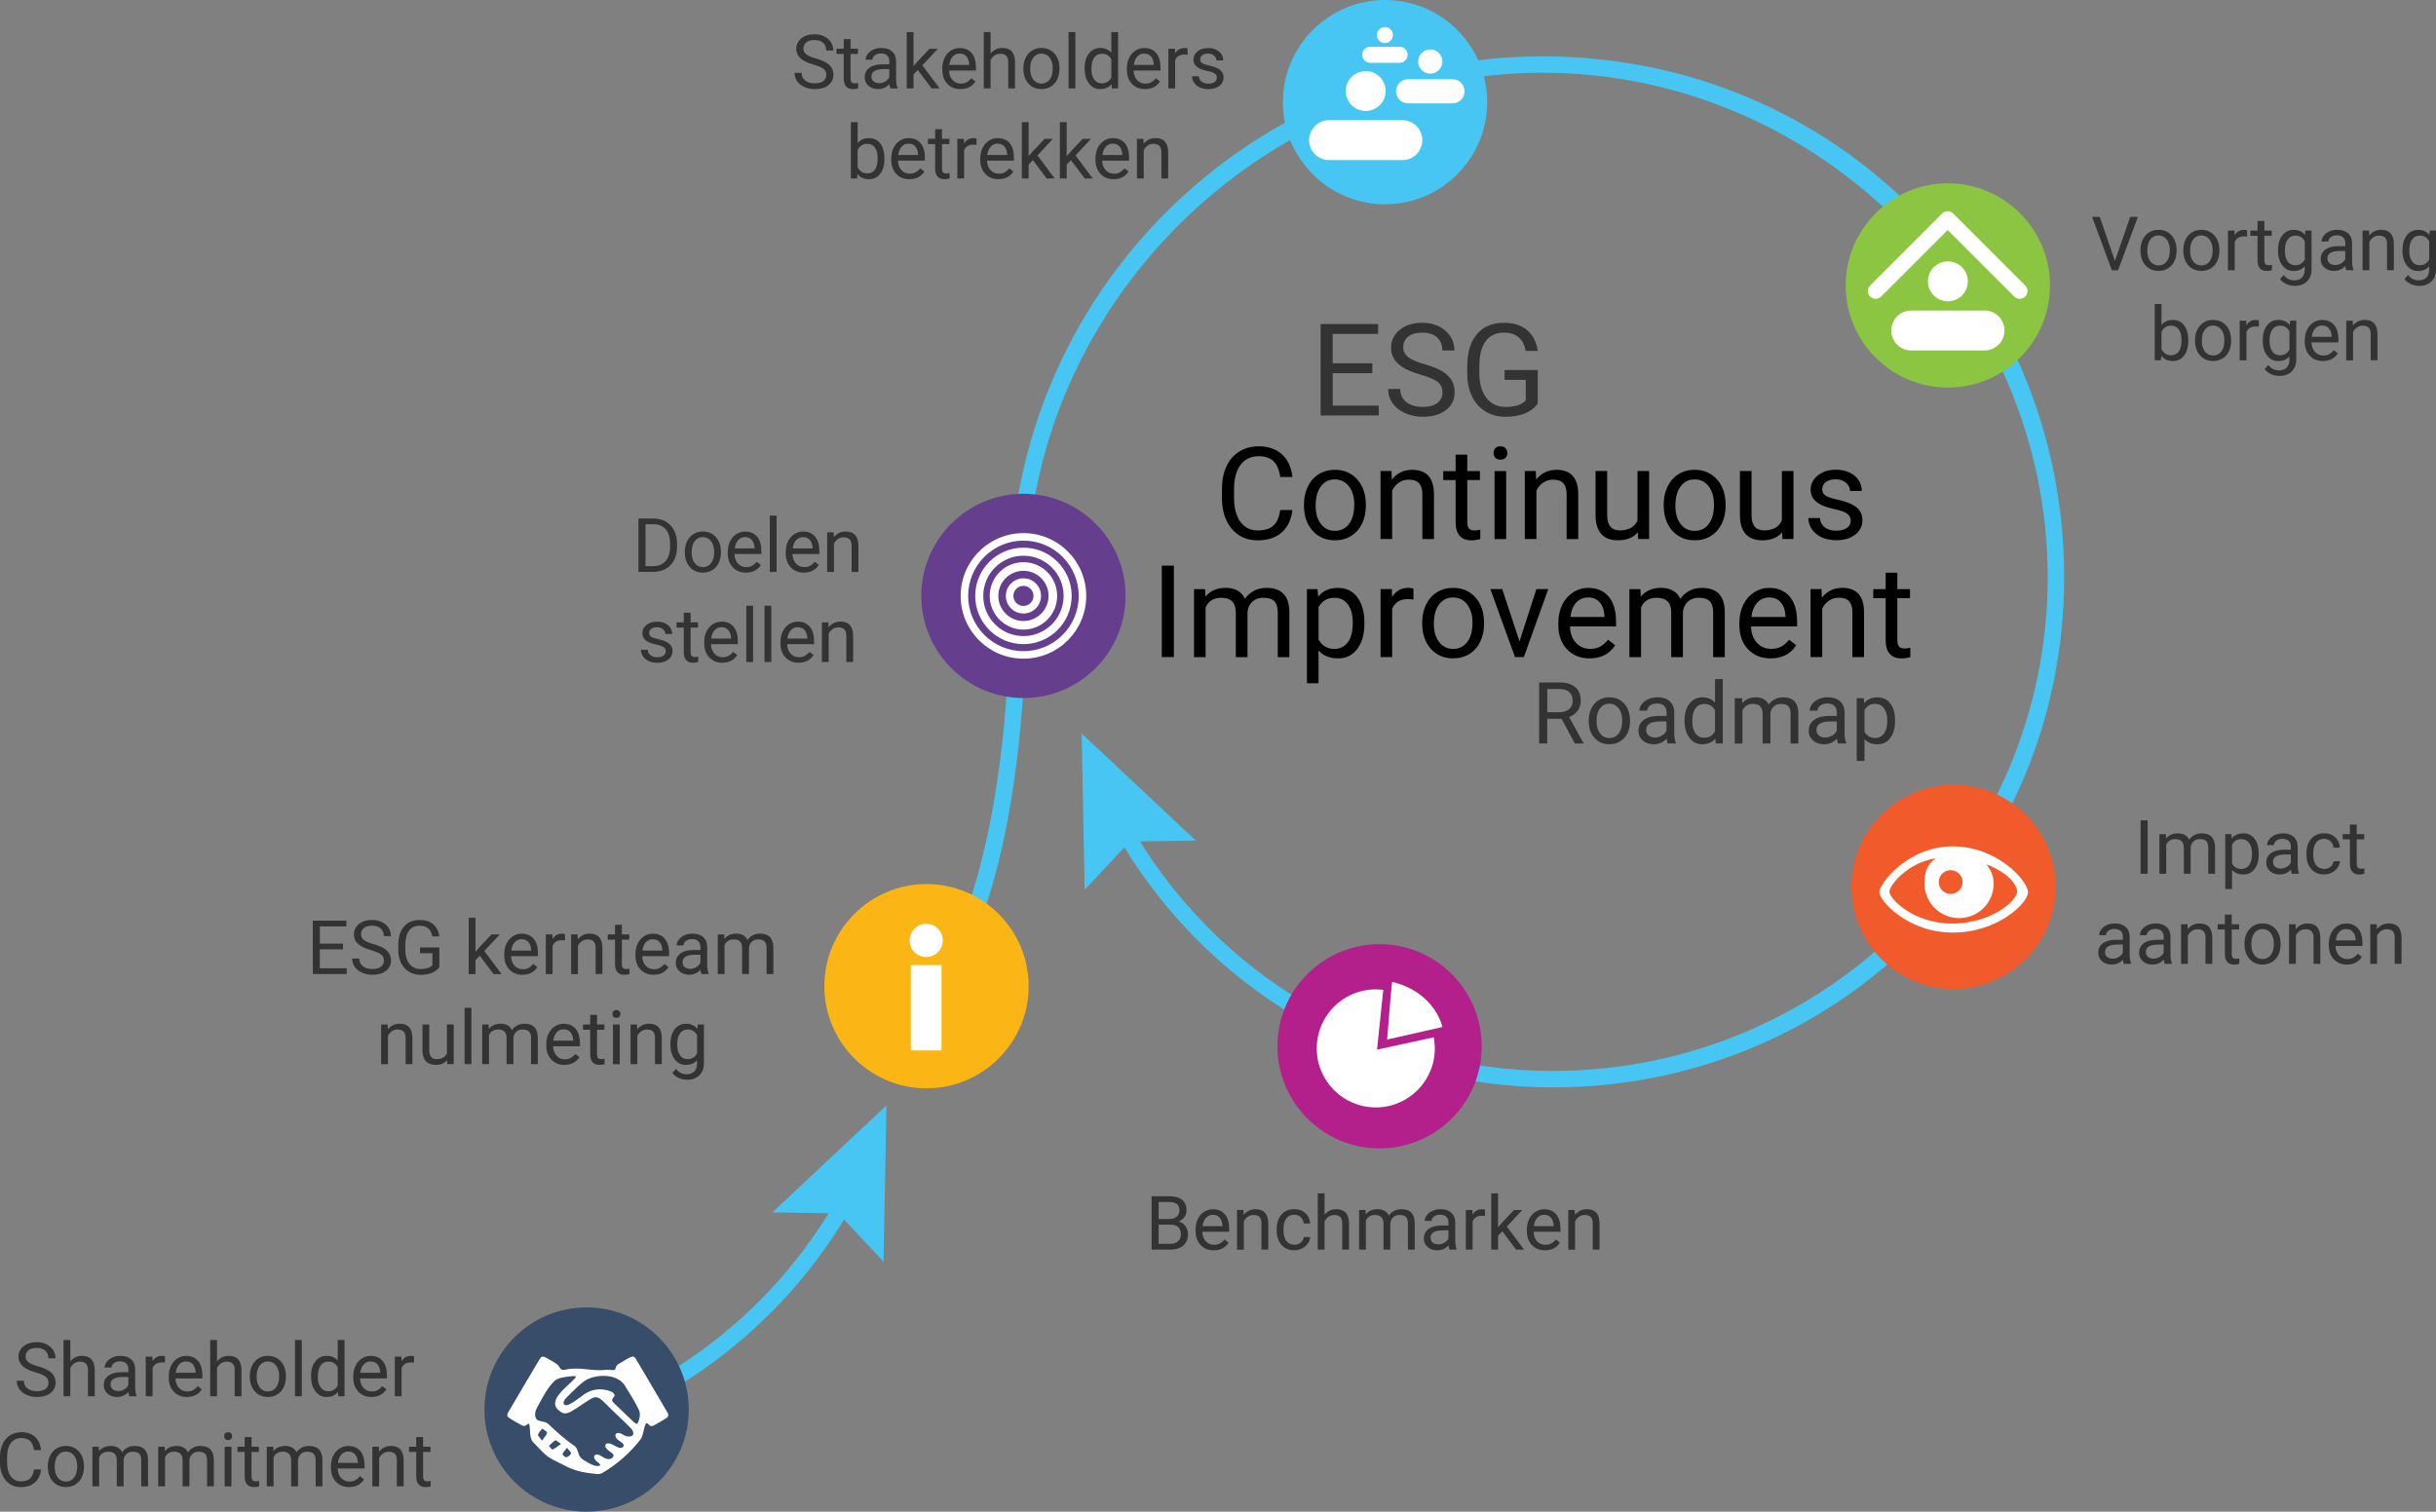 <svg xmlns="http://www.w3.org/2000/svg" id="Layer_2" data-name="Layer 2" viewBox="0 0 681.26 422.83"><rect x="0" y="0" width="681.26" height="422.83" fill="#808080" stroke="none"/><defs><style>.cls-3,.cls-4,.cls-5,.cls-6,.cls-8{stroke-width:0}.cls-13{isolation:isolate}.cls-4{fill:#333}.cls-5,.cls-8{fill:#fff}.cls-6{fill:#47c6f3}.cls-8{fill-rule:evenodd}</style></defs><g id="Laag_1" data-name="Laag 1"><path d="m434.23,304.15c-51.21,0-98.34-27.86-123.01-72.71l4.02-2.21c23.86,43.38,69.45,70.33,118.98,70.33,76.34,0,138.45-61.98,138.45-138.17S509.28,20.35,431.36,20.35s-144.25,64.58-144.25,143.97-18.79,106.03-19.59,107.13l-3.72-2.69c.18-.26,18.72-27.1,18.72-104.44,0-81.92,66.77-148.56,148.84-148.56s145.91,65.33,145.91,145.63-64.17,142.77-143.04,142.77Z" class="cls-6"/><path d="M303.34 248.92 315.94 235.41 334.41 235.1 302.5 205.17 303.34 248.92zM239.2 335.68l-4.02-2.21c-14.28 25.96-36.35 46.03-62.39 57.97.52 1.44 1.03 2.89 1.52 4.35 27.09-12.32 50.06-33.13 64.89-60.11Z" class="cls-6"/><path d="M247.08 352.92 234.48 339.41 216.01 339.1 247.92 309.17 247.08 352.92z" class="cls-6"/><path d="m385.82,321.23c-15.75,0-28.57-12.82-28.57-28.57s12.82-28.57,28.57-28.57,28.57,12.82,28.57,28.57-12.82,28.57-28.57,28.57Z" style="stroke-width:0;fill:#b3208b"/><path d="m387.93,290.79s1.09-13.85,1.4-16.16c12.19,3.02,14.05,12.64,14.05,12.64l-15.45,3.51Zm13.05-.64s.29,2.04.29,3.1c0,9.12-7.39,16.51-16.51,16.51s-16.51-7.39-16.51-16.51,7.39-16.51,16.51-16.51c.71,0,2.09.13,2.09.13l-1.74,16.73,15.86-3.45Z" class="cls-8"/><path d="m546.33,276.64c-15.75,0-28.57-12.82-28.57-28.57s12.82-28.57,28.57-28.57,28.57,12.82,28.57,28.57-12.82,28.57-28.57,28.57Z" style="stroke-width:0;fill:#f15a2b"/><path d="m546.1,260.86c-12.58,0-20.52-8.93-20.52-11.3s7.93-12.82,20.52-12.82,21.06,9.76,21.06,12.82-8.48,11.3-21.06,11.3Zm-.57-17.46c-1.84,0-3.33,1.49-3.33,3.32s1.49,3.32,3.33,3.32,3.33-1.49,3.33-3.32-1.49-3.32-3.33-3.32Zm9.99-1.66c1.21,1.61,2.04,3.25,2.04,5.42,0,5.33-4.33,9.65-9.67,9.65s-9.67-4.32-9.67-9.65c0-3.29.65-5.34,3.18-7.08-7.97,1.19-13,7.59-13,9.34,0,1.92,6.6,8.91,17.57,8.91s18.15-6.43,18.15-8.91c0-1.61-1.88-4.99-8.59-7.68Z" class="cls-8"/><path d="m286.22,195.25c-15.75,0-28.57-12.82-28.57-28.57s12.82-28.57,28.57-28.57,28.57,12.82,28.57,28.57-12.82,28.57-28.57,28.57Z" style="stroke-width:0;fill:#653f8e"/><path d="m286.22,184.24c-9.7,0-17.56-7.86-17.56-17.56s7.86-17.56,17.56-17.56,17.56,7.86,17.56,17.56-7.86,17.56-17.56,17.56Zm0-33.02c-8.54,0-15.46,6.92-15.46,15.46s6.92,15.46,15.46,15.46,15.46-6.92,15.46-15.46-6.92-15.46-15.46-15.46Zm0,28.95c-7.45,0-13.49-6.04-13.49-13.49s6.04-13.49,13.49-13.49,13.49,6.04,13.49,13.49-6.04,13.49-13.49,13.49Zm0-24.73c-6.21,0-11.24,5.03-11.24,11.24s5.03,11.24,11.24,11.24,11.24-5.03,11.24-11.24-5.03-11.24-11.24-11.24Zm0,20.67c-5.21,0-9.43-4.22-9.43-9.43s4.22-9.43,9.43-9.43,9.43,4.22,9.43,9.43-4.22,9.43-9.43,9.43Zm0-16.45c-3.88,0-7.02,3.14-7.02,7.02s3.14,7.02,7.02,7.02,7.02-3.14,7.02-7.02-3.14-7.02-7.02-7.02Zm0,11.94c-2.72,0-4.92-2.2-4.92-4.92s2.2-4.92,4.92-4.92,4.92,2.2,4.92,4.92-2.2,4.92-4.92,4.92Zm0-7.73c-1.55,0-2.81,1.26-2.81,2.81s1.26,2.81,2.81,2.81,2.81-1.26,2.81-2.81-1.26-2.81-2.81-2.81Z" class="cls-8"/><path d="m387.34,57.14c-15.75,0-28.57-12.82-28.57-28.57S371.59,0,387.34,0s28.57,12.82,28.57,28.57-12.82,28.57-28.57,28.57Z" class="cls-6"/><path d="M397.77 39.2c0 3.09-2.5 5.59-5.59 5.59h-20.48c-3.09 0-5.59-2.5-5.59-5.59h0c0-3.09 2.5-5.59 5.59-5.59h20.48c3.09 0 5.59 2.5 5.59 5.59h0ZM387.52 25.46c0 3.08-2.5 5.58-5.58 5.58h0c-3.08 0-5.58-2.5-5.58-5.58h0c0-3.08 2.5-5.58 5.58-5.58h0c3.08 0 5.58 2.5 5.58 5.58h0ZM409.58 25.54c0 1.87-1.51 3.38-3.38 3.38h-12.39c-1.87 0-3.38-1.51-3.38-3.38h0c0-1.87 1.51-3.38 3.38-3.38h12.39c1.87 0 3.38 1.51 3.38 3.38h0ZM403.38 17.22c0 1.86-1.51 3.38-3.38 3.38h0c-1.87 0-3.38-1.51-3.38-3.38h0c0-1.87 1.51-3.38 3.38-3.38h0c1.87 0 3.38 1.51 3.38 3.38h0ZM393.66 15.32c0 1.24-1 2.24-2.24 2.24h-8.22c-1.24 0-2.24-1-2.24-2.24h0c0-1.24 1-2.24 2.24-2.24h8.22c1.24 0 2.24 1 2.24 2.24h0ZM389.55 9.81c0 1.24-1 2.24-2.24 2.24h0c-1.24 0-2.24-1-2.24-2.24h0c0-1.24 1-2.24 2.24-2.24h0c1.24 0 2.24 1 2.24 2.24h0Z" class="cls-5"/><path d="m259.11,304.42c-15.75,0-28.57-12.82-28.57-28.57s12.82-28.57,28.57-28.57,28.57,12.82,28.57,28.57-12.82,28.57-28.57,28.57Z" style="fill:#fbb615;stroke-width:0"/><circle cx="259.02" cy="263.05" r="4.64" class="cls-5"/><path d="M254.73 269.95H263.31V293.82H254.73z" class="cls-5"/><path d="m544.74,108.41c-15.75,0-28.57-12.82-28.57-28.57s12.82-28.57,28.57-28.57,28.57,12.82,28.57,28.57-12.82,28.57-28.57,28.57Z" style="stroke-width:0;fill:#8bc541"/><path d="M560.58 92.44c0 3.09-2.5 5.59-5.59 5.59h-20.48c-3.09 0-5.59-2.5-5.59-5.59h0c0-3.09 2.5-5.59 5.59-5.59h20.48c3.09 0 5.59 2.5 5.59 5.59h0ZM550.33 78.7c0 3.08-2.5 5.58-5.58 5.58h0c-3.08 0-5.58-2.5-5.58-5.58h0c0-3.08 2.5-5.58 5.58-5.58h0c3.08 0 5.58 2.5 5.58 5.58h0Z" class="cls-5"/><path d="M524.56 81.4 544.7 61.26 564.84 81.4" style="fill:none;stroke:#fff;stroke-linecap:round;stroke-linejoin:round;stroke-width:4.36px"/><path d="m164.05,422.83c-15.75,0-28.57-12.82-28.57-28.57s12.82-28.57,28.57-28.57,28.57,12.82,28.57,28.57-12.82,28.57-28.57,28.57Z" style="stroke-width:0;fill:#384d6a"/><path d="m177.05,379.42c-1.47.3-2.88,1.52-4.22,2.2-.48.27-.62.9-.74,1.29-.11.26-.31.32-.6.33-.63-.03-1.41-.12-2.13-.06-3.89.45-7.44-1.02-11.39-.03-1.14.28-1.36-.57-1.93-1.32-1.03-.87-2.42-1.53-3.62-2.22-.53-.26-1.08-.15-1.4.38-3.02,5.05-5.96,10.08-8.92,15.1-.26.48-.35.93.03,1.32,1.15.86,2.61,1.57,3.88,2.31.51.26,1,.1,1.41-.27.28-.23.49-.3.61-.06.38,1.56-.17,4.11,1.39,5.33,1.29,1.3,2.47,2.74,3.93,3.81,1.39.9,3.07,1.62,4.46,2.35,2.79,1.57,5.87,2.13,9.02,2.41.56.06,1.1-.01,1.6-.27,4.16-2.42,7.88-5.73,10.82-9.54.7-1.22.72-2.86,1.34-4.2.23-.37.54-.14.76.12.68.95,1.49.33,2.32-.15.95-.58,1.96-1.08,2.87-1.72.42-.35.46-.77.22-1.27-2.97-5.11-6.01-10.2-9-15.27-.17-.26-.35-.45-.56-.52l-.13-.03Zm-24.05,21.32c-.16.67-.74,1.25-1.41,2.24-.58-.84-1.22-1.39-1.13-1.71.19-.62.8-1.12,1.24-1.66.46.39,1.36.87,1.3,1.14Zm1.53,4.71c-.16.07-.67-.66-1.02-1.02.59-.54,1.13-1.17,1.81-1.55.2-.11.8.49,1.59,1.01-1.01.7-1.65,1.24-2.38,1.56Zm5.17,1.09c-.18.48-.82.94-1.35,1.08-.27.07-1.08-.69-1.02-.89.17-.55.66-1.01,1.21-1.76.55.71,1.26,1.29,1.16,1.57Zm15.4-4.82c-.63-.19-1.26-.79-1.95-.89-1.66-.16-1.09,1.53-.06,2.11.44.34,1.02.64,1.24,1.03.4.68-.49,1.17-1.1,1-1.15-.23-2.46-1.62-3.66-1.14-1.06.98,1.01,2.15,1.69,2.72.97.92-.51,1.81-1.43,1.53-1.15-.08-2.66-2.08-3.64-.86-.22.52.3,1.31.88,1.71.58.4,1.02.87.59,1.05-.91.29-1.99-.22-2.81-.64-1.13-.68-2.51-1.24-2.93-2.4-.29-.82-.46-1.73-1.09-2.36-2.64-1.83-5.08-3.95-7.41-6.21-.76-.75-2.02-.72-2.93-1.05-1.12-.6-.95-2.28-.46-3.27,1.49-2.67,2.84-5.65,5.06-7.81,1.13-.89,2.68-1.04,4.14-1.23.53-.02,2.11-.4,1.72.35-2.21,2.58-9.17,6.95-3.57,9.87.79.29,1.65-.03,2.37-.43,2.13-1.17,3.9-2.71,6.06-3.81,1.3-.59,2.43.5,3.29,1.38,2.36,2.38,4.87,4.64,7.22,7,1.29,1.35,1.09,2.74-1.07,2.39l-.16-.04Zm3.14-3.52c-.3.16-.65-.14-.91-.35-1.93-1.81-3.84-3.68-5.68-5.43-.18-.19-.42-.44-.45-.69-.16-.52.73-1.01.68-1.47-.18-.9-1.42-1.23-2.27-1.43-2.51-.6-4.99.03-7.02,1.77-.91.53-4.77,3.91-4.99,1.74.1-.91,1.09-1.61,1.8-2.39,1.26-1.26,2.55-2.54,3.97-3.61,2.92-2.03,8.97-2.25,11.24,1,1.43,2.36,3.03,4.73,4.14,7.19.42,1.08.11,2.54-.42,3.59l-.09.07Z" class="cls-5"/><g id="Layer_3" class="cls-13" data-name="Layer 3"><path d="M361.44 142.66c-.32 2.71-1.32 4.8-3 6.27s-3.92 2.21-6.71 2.21c-3.02 0-5.45-1.08-7.27-3.25s-2.73-5.07-2.73-8.7v-2.46c0-2.38.42-4.47 1.27-6.28s2.05-3.19 3.61-4.16 3.36-1.45 5.41-1.45c2.72 0 4.9.76 6.54 2.28s2.6 3.62 2.87 6.3h-3.39c-.29-2.04-.93-3.53-1.91-4.44s-2.35-1.38-4.1-1.38c-2.16 0-3.85.8-5.07 2.39-1.22 1.6-1.84 3.86-1.84 6.81v2.48c0 2.78.58 4.99 1.74 6.63s2.78 2.46 4.87 2.46c1.88 0 3.31-.42 4.32-1.27s1.67-2.33 2-4.44h3.39ZM364.67 141.1c0-1.86.37-3.54 1.1-5.03s1.75-2.64 3.06-3.45 2.8-1.21 4.47-1.21c2.59 0 4.68.9 6.28 2.69s2.4 4.18 2.4 7.15v.23c0 1.85-.35 3.51-1.06 4.98s-1.72 2.62-3.04 3.44-2.83 1.23-4.54 1.23c-2.58 0-4.67-.9-6.27-2.69s-2.4-4.17-2.4-7.12v-.23Zm3.27.39c0 2.11.49 3.8 1.47 5.08s2.29 1.92 3.93 1.92 2.96-.65 3.94-1.94 1.46-3.11 1.46-5.44c0-2.09-.5-3.78-1.49-5.07s-2.31-1.94-3.95-1.94-2.9.64-3.88 1.92-1.48 3.11-1.48 5.48ZM389.14 131.76l.11 2.39c1.45-1.83 3.35-2.74 5.7-2.74 4.02 0 6.05 2.27 6.08 6.8v12.57h-3.25v-12.59c-.01-1.37-.33-2.38-.94-3.04s-1.57-.98-2.87-.98c-1.05 0-1.98.28-2.78.84s-1.42 1.3-1.86 2.21v13.55h-3.25v-19.02h3.08ZM410.34 127.16v4.61h3.55v2.51h-3.55v11.81c0 .76.16 1.33.47 1.72.32.38.86.57 1.62.57.38 0 .89-.07 1.55-.21v2.62c-.86.23-1.69.35-2.5.35-1.45 0-2.55-.44-3.29-1.32s-1.11-2.13-1.11-3.74v-11.79h-3.46v-2.51h3.46v-4.61h3.25ZM417.7 126.72c0-.53.16-.97.48-1.34s.8-.54 1.43-.54 1.11.18 1.44.54.49.81.49 1.34-.16.97-.49 1.32-.81.53-1.44.53-1.11-.18-1.43-.53-.48-.79-.48-1.32Zm3.52 24.06h-3.25v-19.02h3.25v19.02ZM429.5 131.76l.11 2.39c1.45-1.83 3.35-2.74 5.69-2.74 4.02 0 6.05 2.27 6.08 6.8v12.57h-3.25v-12.59c-.01-1.37-.32-2.38-.94-3.04s-1.57-.98-2.87-.98c-1.05 0-1.98.28-2.78.84s-1.42 1.3-1.86 2.21v13.55h-3.25v-19.02h3.08ZM458.03 148.9c-1.27 1.49-3.12 2.23-5.57 2.23-2.03 0-3.57-.59-4.63-1.77s-1.6-2.92-1.61-5.23v-12.38h3.25v12.29c0 2.88 1.17 4.32 3.52 4.32 2.48 0 4.14-.93 4.96-2.78v-13.83h3.25v19.02h-3.09l-.07-1.88ZM465.27 141.1c0-1.86.37-3.54 1.1-5.03s1.75-2.64 3.06-3.45 2.8-1.21 4.47-1.21c2.59 0 4.69.9 6.29 2.69s2.4 4.18 2.4 7.15v.23c0 1.85-.35 3.51-1.06 4.98s-1.72 2.62-3.04 3.44-2.83 1.23-4.54 1.23c-2.58 0-4.67-.9-6.27-2.69s-2.4-4.17-2.4-7.12v-.23Zm3.27.39c0 2.11.49 3.8 1.47 5.08s2.29 1.92 3.93 1.92 2.96-.65 3.94-1.94 1.46-3.11 1.46-5.44c0-2.09-.49-3.78-1.48-5.07s-2.31-1.94-3.95-1.94-2.9.64-3.88 1.92-1.48 3.11-1.48 5.48ZM498.4 148.9c-1.27 1.49-3.12 2.23-5.57 2.23-2.03 0-3.57-.59-4.63-1.77s-1.6-2.92-1.61-5.23v-12.38h3.25v12.29c0 2.88 1.17 4.32 3.52 4.32 2.48 0 4.14-.93 4.96-2.78v-13.83h3.25v19.02h-3.09l-.07-1.88ZM517.58 145.74c0-.88-.33-1.56-.99-2.05s-1.82-.91-3.46-1.26-2.95-.77-3.92-1.27-1.68-1.08-2.14-1.76-.7-1.49-.7-2.43c0-1.56.66-2.88 1.98-3.96s3-1.62 5.05-1.62c2.16 0 3.91.56 5.25 1.67s2.01 2.54 2.01 4.27h-3.27c0-.89-.38-1.66-1.13-2.3s-1.71-.97-2.86-.97-2.11.26-2.78.77-1 1.19-1 2.02c0 .79.31 1.38.93 1.78s1.74.78 3.37 1.14 2.94.8 3.95 1.3 1.76 1.11 2.24 1.82.73 1.57.73 2.59c0 1.7-.68 3.06-2.04 4.09s-3.12 1.54-5.29 1.54c-1.52 0-2.87-.27-4.04-.81s-2.09-1.29-2.75-2.26-.99-2.01-.99-3.14h3.25c.06 1.09.5 1.95 1.31 2.59s1.89.96 3.22.96c1.23 0 2.22-.25 2.96-.75s1.12-1.16 1.12-2Z" class="cls-3"/></g><g id="Layer_4" data-name="Layer 4"><g class="cls-13"><path d="M328.29 183.8h-3.38v-25.59h3.38v25.59ZM337.01 164.78l.09 2.11c1.39-1.64 3.28-2.46 5.64-2.46 2.66 0 4.47 1.02 5.43 3.06.63-.91 1.46-1.65 2.47-2.21s2.21-.84 3.59-.84c4.17 0 6.29 2.21 6.36 6.63v12.74h-3.25v-12.55c0-1.36-.31-2.38-.93-3.05s-1.66-1.01-3.13-1.01c-1.21 0-2.21.36-3.01 1.08s-1.26 1.69-1.39 2.91v12.62h-3.27v-12.46c0-2.77-1.35-4.15-4.06-4.15-2.13 0-3.59.91-4.38 2.72v13.89h-3.25v-19.02h3.08ZM381.57 174.51c0 2.89-.66 5.23-1.99 7s-3.12 2.65-5.38 2.65-4.12-.73-5.45-2.2v9.16h-3.25v-26.33h2.97l.16 2.11c1.32-1.64 3.16-2.46 5.52-2.46s4.09.86 5.42 2.58 2 4.12 2 7.19v.3Zm-3.25-.37c0-2.14-.46-3.84-1.37-5.08s-2.17-1.86-3.76-1.86c-1.97 0-3.45.87-4.43 2.62v9.09c.97 1.73 2.46 2.6 4.46 2.6 1.56 0 2.8-.62 3.72-1.85s1.38-3.07 1.38-5.51Z" class="cls-3"/></g><g class="cls-13"><path d="m395.28,167.7c-.49-.08-1.03-.12-1.6-.12-2.13,0-3.58.91-4.34,2.72v13.5h-3.25v-19.02h3.16l.05,2.2c1.07-1.7,2.58-2.55,4.54-2.55.63,0,1.11.08,1.44.25v3.02Z" class="cls-3"/></g><g class="cls-13"><path d="m397.73,174.12c0-1.86.37-3.54,1.1-5.03s1.75-2.64,3.06-3.45,2.8-1.21,4.47-1.21c2.59,0,4.68.9,6.28,2.69s2.4,4.18,2.4,7.15v.23c0,1.85-.35,3.51-1.06,4.98s-1.72,2.62-3.04,3.44-2.83,1.23-4.54,1.23c-2.58,0-4.67-.9-6.27-2.69s-2.4-4.17-2.4-7.12v-.23Zm3.27.39c0,2.11.49,3.8,1.47,5.08s2.29,1.92,3.93,1.92,2.96-.65,3.94-1.94,1.46-3.11,1.46-5.44c0-2.09-.5-3.78-1.49-5.07s-2.31-1.94-3.95-1.94-2.9.64-3.88,1.92-1.48,3.11-1.48,5.48Z" class="cls-3"/></g><g class="cls-13"><path d="m424.96,179.39l4.71-14.61h3.32l-6.82,19.02h-2.48l-6.89-19.02h3.32l4.83,14.61Z" class="cls-3"/></g><g class="cls-13"><path d="M444.53 184.16c-2.58 0-4.68-.85-6.29-2.54s-2.43-3.96-2.43-6.79v-.6c0-1.89.36-3.57 1.08-5.05s1.73-2.64 3.02-3.48 2.7-1.26 4.21-1.26c2.47 0 4.39.81 5.77 2.44s2.06 3.96 2.06 7v1.35h-12.88c.05 1.88.59 3.39 1.64 4.54s2.38 1.73 4 1.73c1.15 0 2.12-.23 2.92-.7s1.49-1.09 2.09-1.86l1.99 1.55c-1.59 2.45-3.98 3.67-7.17 3.67Zm-.4-17.05c-1.31 0-2.41.48-3.3 1.43s-1.44 2.29-1.65 4.02h9.53v-.25c-.09-1.65-.54-2.93-1.34-3.84s-1.88-1.36-3.23-1.36ZM458.77 164.78l.09 2.11c1.39-1.64 3.28-2.46 5.64-2.46 2.66 0 4.47 1.02 5.43 3.06.63-.91 1.46-1.65 2.47-2.21s2.21-.84 3.6-.84c4.17 0 6.29 2.21 6.36 6.63v12.74h-3.25v-12.55c0-1.36-.31-2.38-.93-3.05s-1.66-1.01-3.13-1.01c-1.21 0-2.21.36-3.01 1.08s-1.26 1.69-1.39 2.91v12.62h-3.27v-12.46c0-2.77-1.35-4.15-4.06-4.15-2.13 0-3.59.91-4.38 2.72v13.89h-3.25v-19.02h3.08ZM495.16 184.16c-2.58 0-4.68-.85-6.29-2.54s-2.43-3.96-2.43-6.79v-.6c0-1.89.36-3.57 1.08-5.05s1.73-2.64 3.02-3.48 2.7-1.26 4.21-1.26c2.47 0 4.39.81 5.77 2.44s2.06 3.96 2.06 7v1.35h-12.88c.05 1.88.59 3.39 1.64 4.54s2.38 1.73 4 1.73c1.15 0 2.12-.23 2.92-.7s1.49-1.09 2.09-1.86l1.99 1.55c-1.59 2.45-3.98 3.67-7.17 3.67Zm-.4-17.05c-1.31 0-2.41.48-3.3 1.43s-1.44 2.29-1.65 4.02h9.53v-.25c-.09-1.65-.54-2.93-1.34-3.84s-1.88-1.36-3.23-1.36ZM509.41 164.78l.11 2.39c1.45-1.83 3.35-2.74 5.7-2.74 4.02 0 6.05 2.27 6.08 6.8v12.57h-3.25v-12.59c-.01-1.37-.33-2.38-.94-3.04s-1.57-.98-2.87-.98c-1.05 0-1.98.28-2.78.84s-1.42 1.3-1.86 2.21v13.55h-3.25v-19.02h3.08ZM530.61 160.18v4.61h3.55v2.51h-3.55v11.81c0 .76.16 1.33.47 1.72.32.38.86.57 1.62.57.38 0 .89-.07 1.55-.21v2.62c-.86.23-1.69.35-2.5.35-1.45 0-2.55-.44-3.29-1.32s-1.11-2.13-1.11-3.74v-11.79h-3.46v-2.51h3.46v-4.61h3.25Z" class="cls-3"/></g><g class="cls-13"><path d="M436.71 201.05h-4.01v6.9h-2.26v-17.06h5.65c1.92 0 3.4.44 4.44 1.31s1.55 2.15 1.55 3.82c0 1.06-.29 1.99-.86 2.78s-1.37 1.38-2.4 1.77l4.01 7.24v.14h-2.41l-3.7-6.9Zm-4.01-1.84h3.46c1.12 0 2.01-.29 2.67-.87.66-.58.99-1.35.99-2.32 0-1.06-.31-1.87-.94-2.43s-1.54-.85-2.72-.86h-3.44v6.48ZM444.31 201.5c0-1.24.24-2.36.73-3.35s1.17-1.76 2.04-2.3 1.87-.81 2.98-.81c1.73 0 3.12.6 4.19 1.79s1.6 2.79 1.6 4.77v.15c0 1.23-.24 2.34-.71 3.32s-1.15 1.74-2.03 2.29-1.89.82-3.03.82c-1.72 0-3.11-.6-4.18-1.79s-1.6-2.78-1.6-4.75v-.15Zm2.18.26c0 1.41.33 2.54.98 3.39s1.53 1.28 2.62 1.28 1.98-.43 2.62-1.29.97-2.07.97-3.63c0-1.39-.33-2.52-.99-3.38s-1.54-1.29-2.63-1.29-1.93.43-2.59 1.28-.98 2.07-.98 3.66ZM466.4 207.95c-.12-.25-.23-.7-.3-1.34-1.01 1.05-2.21 1.57-3.61 1.57-1.25 0-2.28-.35-3.08-1.06s-1.2-1.6-1.2-2.69c0-1.32.5-2.35 1.51-3.08s2.42-1.1 4.24-1.1h2.11v-1c0-.76-.23-1.36-.68-1.81s-1.12-.67-2-.67c-.77 0-1.42.2-1.95.59s-.79.86-.79 1.42h-2.18c0-.63.22-1.24.67-1.83s1.06-1.06 1.83-1.4 1.62-.52 2.54-.52c1.46 0 2.61.37 3.43 1.1s1.26 1.74 1.29 3.02v5.84c0 1.16.15 2.09.45 2.78v.19h-2.27Zm-3.6-1.65c.68 0 1.32-.18 1.93-.53s1.05-.81 1.32-1.37v-2.6h-1.7c-2.66 0-3.98.78-3.98 2.33 0 .68.23 1.21.68 1.59s1.04.57 1.75.57ZM471.1 201.51c0-1.95.46-3.51 1.38-4.69s2.13-1.78 3.62-1.78 2.66.51 3.53 1.52v-6.61h2.17v18h-1.99l-.11-1.36c-.87 1.06-2.07 1.59-3.62 1.59s-2.67-.6-3.59-1.8-1.39-2.77-1.39-4.71v-.16Zm2.17.25c0 1.44.3 2.56.89 3.38s1.41 1.22 2.46 1.22c1.38 0 2.38-.62 3.01-1.85v-5.82c-.65-1.2-1.64-1.79-2.99-1.79-1.06 0-1.89.41-2.48 1.23s-.89 2.04-.89 3.64ZM487.2 195.28l.06 1.41c.93-1.09 2.18-1.64 3.76-1.64 1.77 0 2.98.68 3.62 2.04.42-.61.97-1.1 1.65-1.48s1.47-.56 2.4-.56c2.78 0 4.2 1.47 4.24 4.42v8.5h-2.17v-8.37c0-.91-.21-1.58-.62-2.03s-1.11-.67-2.09-.67c-.8 0-1.47.24-2 .72s-.84 1.13-.93 1.94v8.41h-2.18v-8.31c0-1.84-.9-2.77-2.71-2.77-1.42 0-2.39.61-2.92 1.82v9.26h-2.17v-12.68h2.05ZM514.03 207.95c-.12-.25-.23-.7-.3-1.34-1.01 1.05-2.21 1.57-3.61 1.57-1.25 0-2.28-.35-3.08-1.06s-1.2-1.6-1.2-2.69c0-1.32.5-2.35 1.51-3.08s2.42-1.1 4.24-1.1h2.11v-1c0-.76-.23-1.36-.68-1.81s-1.12-.67-2-.67c-.77 0-1.42.2-1.95.59s-.79.86-.79 1.42h-2.18c0-.63.22-1.24.67-1.83s1.06-1.06 1.83-1.4 1.62-.52 2.54-.52c1.46 0 2.61.37 3.43 1.1s1.26 1.74 1.29 3.02v5.84c0 1.16.15 2.09.45 2.78v.19h-2.27Zm-3.6-1.65c.68 0 1.32-.18 1.93-.53s1.05-.81 1.32-1.37v-2.6h-1.7c-2.66 0-3.98.78-3.98 2.33 0 .68.23 1.21.68 1.59s1.04.57 1.75.57ZM529.97 201.76c0 1.93-.44 3.48-1.32 4.66s-2.08 1.77-3.59 1.77-2.75-.49-3.63-1.46v6.11h-2.17v-17.55h1.98l.11 1.41c.88-1.09 2.11-1.64 3.68-1.64s2.73.57 3.62 1.72 1.33 2.75 1.33 4.79v.2Zm-2.17-.25c0-1.43-.3-2.56-.91-3.39s-1.45-1.24-2.51-1.24c-1.31 0-2.3.58-2.95 1.75v6.06c.65 1.16 1.64 1.73 2.98 1.73 1.04 0 1.87-.41 2.48-1.24s.92-2.05.92-3.67Z" class="cls-4"/></g></g><g id="ESG"><g class="cls-13"><path d="M383.8 104.39h-11.09v9.07h12.88v2.76h-16.26v-25.59h16.08v2.76h-12.71v8.24h11.09v2.76ZM397.33 104.82c-2.89-.83-5-1.85-6.32-3.07s-1.98-2.71-1.98-4.49c0-2.02.81-3.68 2.42-5s3.71-1.98 6.28-1.98c1.76 0 3.33.34 4.7 1.02s2.44 1.62 3.2 2.81 1.13 2.5 1.13 3.92h-3.39c0-1.55-.49-2.77-1.48-3.66s-2.37-1.33-4.17-1.33c-1.66 0-2.96.37-3.89 1.1-.93.73-1.4 1.75-1.4 3.06 0 1.04.44 1.93 1.33 2.65s2.39 1.38 4.52 1.98 3.79 1.26 4.99 1.98 2.09 1.56 2.67 2.52.87 2.09.87 3.39c0 2.07-.81 3.74-2.43 4.98s-3.78 1.87-6.49 1.87c-1.76 0-3.4-.34-4.92-1.01s-2.7-1.6-3.52-2.77-1.24-2.5-1.24-3.99h3.39c0 1.55.57 2.77 1.71 3.67s2.67 1.34 4.58 1.34c1.78 0 3.15-.36 4.1-1.09s1.42-1.72 1.42-2.97-.44-2.22-1.32-2.91-2.47-1.36-4.78-2.03ZM430.05 112.87c-.87 1.24-2.08 2.17-3.63 2.79s-3.36.92-5.42.92-3.94-.49-5.55-1.47-2.87-2.37-3.75-4.17-1.34-3.9-1.36-6.28v-2.23c0-3.86.9-6.84 2.7-8.96s4.33-3.18 7.58-3.18c2.67 0 4.82.68 6.45 2.05s2.62 3.3 2.99 5.81h-3.38c-.63-3.4-2.65-5.1-6.05-5.1-2.26 0-3.98.79-5.14 2.38-1.17 1.59-1.75 3.89-1.77 6.91v2.09c0 2.87.66 5.16 1.97 6.85 1.31 1.69 3.09 2.54 5.33 2.54 1.27 0 2.37-.14 3.32-.42.95-.28 1.73-.75 2.36-1.42v-5.73h-5.92v-2.76h9.28v9.39Z" class="cls-4"/></g><g class="cls-13"><path d="M10.01 383.9c-1.69-.49-2.92-1.08-3.69-1.79-.77-.71-1.15-1.58-1.15-2.62 0-1.17.47-2.15 1.41-2.92.94-.77 2.16-1.15 3.67-1.15 1.03 0 1.94.2 2.74.59.8.4 1.43.94 1.87 1.64.44.7.66 1.46.66 2.29h-1.98c0-.91-.29-1.62-.86-2.13s-1.38-.78-2.43-.78c-.97 0-1.73.21-2.27.64-.54.43-.82 1.02-.82 1.78 0 .61.26 1.12.77 1.55.52.42 1.39.81 2.63 1.16 1.24.35 2.21.73 2.91 1.15.7.42 1.22.91 1.56 1.47.34.56.51 1.22.51 1.98 0 1.21-.47 2.18-1.42 2.91-.94.73-2.2 1.09-3.78 1.09-1.03 0-1.98-.2-2.87-.59-.89-.39-1.57-.93-2.06-1.62-.48-.68-.72-1.46-.72-2.33h1.98c0 .9.33 1.62 1 2.14.67.52 1.56.79 2.67.79 1.04 0 1.83-.21 2.39-.64.55-.42.83-1 .83-1.73s-.26-1.3-.77-1.7c-.51-.4-1.44-.79-2.79-1.18ZM19.67 380.8c.84-1.03 1.93-1.55 3.28-1.55 2.34 0 3.53 1.32 3.55 3.97v7.33h-1.9v-7.34c0-.8-.19-1.39-.55-1.77-.36-.38-.92-.57-1.68-.57-.62 0-1.16.16-1.62.49s-.83.76-1.09 1.29v7.91h-1.9v-15.75h1.9v6ZM36.19 390.55c-.11-.22-.2-.61-.27-1.17-.88.92-1.93 1.37-3.16 1.37-1.09 0-1.99-.31-2.69-.93-.7-.62-1.05-1.4-1.05-2.35 0-1.16.44-2.05 1.32-2.69.88-.64 2.11-.96 3.71-.96h1.85v-.87c0-.66-.2-1.19-.59-1.58-.4-.39-.98-.59-1.75-.59-.68 0-1.24.17-1.7.51-.46.34-.69.76-.69 1.24h-1.91c0-.55.2-1.09.59-1.6.39-.52.93-.92 1.6-1.23.67-.3 1.41-.45 2.22-.45 1.28 0 2.28.32 3 .96.72.64 1.1 1.52 1.13 2.64v5.11c0 1.02.13 1.83.39 2.43v.16h-1.99Zm-3.15-1.45c.59 0 1.16-.15 1.69-.46s.92-.71 1.16-1.2v-2.28h-1.49c-2.32 0-3.49.68-3.49 2.04 0 .59.2 1.06.59 1.39s.91.5 1.53.5Z" class="cls-4"/></g><g class="cls-13"><path d="m46.13,381.16c-.29-.05-.6-.07-.93-.07-1.24,0-2.09.53-2.53,1.59v7.88h-1.9v-11.09h1.85l.03,1.28c.62-.99,1.5-1.49,2.65-1.49.37,0,.65.05.84.14v1.76Z" class="cls-4"/></g><g class="cls-13"><path d="M52.28 390.76c-1.5 0-2.73-.49-3.67-1.48-.94-.99-1.42-2.31-1.42-3.96v-.35c0-1.1.21-2.08.63-2.95.42-.87 1.01-1.54 1.76-2.03.76-.49 1.57-.73 2.46-.73 1.44 0 2.56.48 3.36 1.42.8.95 1.2 2.31 1.2 4.08v.79h-7.52c.03 1.09.35 1.98.96 2.65.61.67 1.39 1.01 2.33 1.01.67 0 1.24-.14 1.7-.41.46-.27.87-.63 1.22-1.09l1.16.9c-.93 1.43-2.32 2.14-4.18 2.14Zm-.24-9.95c-.77 0-1.41.28-1.93.84-.52.56-.84 1.34-.96 2.34h5.56v-.14c-.05-.96-.31-1.71-.78-2.24-.46-.53-1.09-.79-1.89-.79ZM60.7 380.8c.84-1.03 1.93-1.55 3.28-1.55 2.34 0 3.53 1.32 3.55 3.97v7.33h-1.9v-7.34c0-.8-.19-1.39-.55-1.77-.36-.38-.92-.57-1.68-.57-.62 0-1.16.16-1.62.49s-.83.76-1.09 1.29v7.91h-1.9v-15.75h1.9v6ZM69.86 384.9c0-1.09.21-2.06.64-2.93.43-.87 1.02-1.54 1.78-2.01.76-.47 1.63-.71 2.61-.71 1.51 0 2.73.52 3.67 1.57.93 1.04 1.4 2.44 1.4 4.17v.13c0 1.08-.21 2.05-.62 2.91-.41.86-1 1.53-1.77 2-.77.48-1.65.72-2.65.72-1.5 0-2.72-.52-3.66-1.57-.93-1.05-1.4-2.43-1.4-4.15v-.13Zm1.91.23c0 1.23.29 2.22.86 2.96s1.33 1.12 2.29 1.12 1.73-.38 2.3-1.13c.57-.75.85-1.81.85-3.17 0-1.22-.29-2.2-.87-2.96-.58-.75-1.34-1.13-2.3-1.13s-1.69.37-2.27 1.12-.86 1.81-.86 3.2ZM84.4 390.55h-1.9v-15.75h1.9v15.75ZM86.98 384.91c0-1.7.4-3.07 1.21-4.11.81-1.04 1.86-1.55 3.17-1.55s2.33.44 3.09 1.33v-5.78h1.9v15.75h-1.74l-.09-1.19c-.76.93-1.81 1.39-3.17 1.39s-2.33-.53-3.14-1.58c-.81-1.05-1.22-2.43-1.22-4.12v-.14Zm1.9.22c0 1.26.26 2.24.78 2.95s1.24 1.07 2.15 1.07c1.2 0 2.08-.54 2.64-1.62v-5.1c-.57-1.05-1.44-1.57-2.61-1.57-.93 0-1.65.36-2.17 1.08s-.78 1.78-.78 3.19ZM103.89 390.76c-1.5 0-2.73-.49-3.67-1.48-.94-.99-1.42-2.31-1.42-3.96v-.35c0-1.1.21-2.08.63-2.95.42-.87 1.01-1.54 1.76-2.03.76-.49 1.57-.73 2.46-.73 1.44 0 2.56.48 3.36 1.42.8.95 1.2 2.31 1.2 4.08v.79h-7.52c.03 1.09.35 1.98.96 2.65.61.67 1.39 1.01 2.33 1.01.67 0 1.24-.14 1.7-.41.46-.27.87-.63 1.22-1.09l1.16.9c-.93 1.43-2.32 2.14-4.18 2.14Zm-.24-9.95c-.77 0-1.41.28-1.93.84-.52.56-.84 1.34-.96 2.34h5.56v-.14c-.05-.96-.31-1.71-.78-2.24-.46-.53-1.09-.79-1.89-.79ZM115.77 381.16c-.29-.05-.6-.07-.93-.07-1.24 0-2.09.53-2.53 1.59v7.88h-1.9v-11.09h1.85l.03 1.28c.62-.99 1.5-1.49 2.65-1.49.37 0 .65.05.84.14v1.76Z" class="cls-4"/></g><g class="cls-13"><path d="M11.49 411.02c-.18 1.58-.77 2.8-1.75 3.66-.98.86-2.29 1.29-3.91 1.29-1.76 0-3.18-.63-4.24-1.9s-1.59-2.96-1.59-5.08v-1.44c0-1.39.25-2.61.74-3.66.5-1.05 1.2-1.86 2.11-2.43.91-.56 1.96-.85 3.16-.85 1.59 0 2.86.44 3.81 1.33.96.88 1.51 2.11 1.67 3.68h-1.98c-.17-1.19-.54-2.06-1.11-2.59s-1.37-.8-2.39-.8c-1.26 0-2.24.47-2.96 1.4s-1.07 2.25-1.07 3.97v1.45c0 1.62.34 2.91 1.02 3.87.68.96 1.62 1.44 2.84 1.44 1.09 0 1.93-.25 2.52-.74.58-.5.97-1.36 1.16-2.59h1.98ZM13.38 410.1c0-1.09.21-2.06.64-2.93.43-.87 1.02-1.54 1.78-2.01.76-.47 1.63-.71 2.61-.71 1.51 0 2.73.52 3.67 1.57.93 1.04 1.4 2.44 1.4 4.17v.13c0 1.08-.21 2.05-.62 2.91-.41.86-1 1.53-1.77 2-.77.48-1.65.72-2.65.72-1.5 0-2.72-.52-3.66-1.57-.93-1.05-1.4-2.43-1.4-4.15v-.13Zm1.91.23c0 1.23.29 2.22.86 2.96s1.33 1.12 2.29 1.12 1.73-.38 2.3-1.13c.57-.75.85-1.81.85-3.17 0-1.22-.29-2.2-.87-2.96-.58-.75-1.34-1.13-2.3-1.13s-1.69.37-2.27 1.12-.86 1.81-.86 3.2ZM27.64 404.66l.05 1.23c.81-.96 1.91-1.44 3.29-1.44 1.55 0 2.61.59 3.17 1.78.37-.53.85-.96 1.44-1.29.59-.33 1.29-.49 2.1-.49 2.43 0 3.67 1.29 3.71 3.87v7.43h-1.9v-7.32c0-.79-.18-1.39-.54-1.78-.36-.39-.97-.59-1.83-.59-.7 0-1.29.21-1.75.63-.46.42-.73.99-.81 1.7v7.36h-1.91v-7.27c0-1.61-.79-2.42-2.37-2.42-1.24 0-2.1.53-2.55 1.59v8.1h-1.9v-11.09h1.79ZM46.05 404.66l.05 1.23c.81-.96 1.91-1.44 3.29-1.44 1.55 0 2.61.59 3.17 1.78.37-.53.85-.96 1.44-1.29.59-.33 1.29-.49 2.1-.49 2.43 0 3.67 1.29 3.71 3.87v7.43h-1.9v-7.32c0-.79-.18-1.39-.54-1.78-.36-.39-.97-.59-1.83-.59-.7 0-1.29.21-1.75.63-.46.42-.73.99-.81 1.7v7.36h-1.91v-7.27c0-1.61-.79-2.42-2.37-2.42-1.24 0-2.1.53-2.55 1.59v8.1h-1.9v-11.09h1.79ZM62.68 401.72c0-.31.09-.57.28-.78s.47-.32.84-.32.65.11.84.32.29.47.29.78-.1.56-.29.77-.47.31-.84.31-.65-.1-.84-.31-.28-.46-.28-.77Zm2.05 14.04h-1.9v-11.09h1.9v11.09ZM70.34 401.97v2.69h2.07v1.47h-2.07v6.89c0 .44.09.78.28 1s.5.33.94.33c.22 0 .52-.04.9-.12v1.53c-.5.14-.98.2-1.46.2-.85 0-1.49-.26-1.92-.77-.43-.51-.65-1.24-.65-2.18v-6.88h-2.02v-1.47h2.02v-2.69h1.9ZM76.41 404.66l.05 1.23c.81-.96 1.91-1.44 3.29-1.44 1.55 0 2.61.59 3.17 1.78.37-.53.85-.96 1.44-1.29.59-.33 1.29-.49 2.1-.49 2.43 0 3.67 1.29 3.71 3.87v7.43h-1.9v-7.32c0-.79-.18-1.39-.54-1.78-.36-.39-.97-.59-1.83-.59-.7 0-1.29.21-1.75.63-.46.42-.73.99-.81 1.7v7.36h-1.91v-7.27c0-1.61-.79-2.42-2.37-2.42-1.24 0-2.1.53-2.55 1.59v8.1h-1.9v-11.09h1.79ZM97.64 415.96c-1.5 0-2.73-.49-3.67-1.48-.94-.99-1.42-2.31-1.42-3.96v-.35c0-1.1.21-2.08.63-2.95.42-.87 1.01-1.54 1.76-2.03.76-.49 1.57-.73 2.46-.73 1.44 0 2.56.48 3.36 1.42.8.95 1.2 2.31 1.2 4.08v.79h-7.52c.03 1.09.35 1.98.96 2.65.61.67 1.39 1.01 2.33 1.01.67 0 1.24-.14 1.7-.41.46-.27.87-.63 1.22-1.09l1.16.9c-.93 1.43-2.32 2.14-4.18 2.14Zm-.24-9.95c-.77 0-1.41.28-1.93.84-.52.56-.84 1.34-.96 2.34h5.56v-.14c-.05-.96-.31-1.71-.78-2.24-.46-.53-1.09-.79-1.89-.79ZM105.95 404.66l.06 1.39c.85-1.07 1.96-1.6 3.32-1.6 2.34 0 3.53 1.32 3.55 3.97v7.33h-1.9v-7.34c0-.8-.19-1.39-.55-1.77-.36-.38-.92-.57-1.68-.57-.62 0-1.16.16-1.62.49s-.83.76-1.09 1.29v7.91h-1.9v-11.09h1.79ZM118.32 401.97v2.69h2.07v1.47h-2.07v6.89c0 .44.09.78.28 1s.5.33.94.33c.22 0 .52-.04.9-.12v1.53c-.5.14-.98.2-1.46.2-.85 0-1.49-.26-1.92-.77-.43-.51-.65-1.24-.65-2.18v-6.88h-2.02v-1.47h2.02v-2.69h1.9Z" class="cls-4"/></g><g class="cls-13"><path d="M95.91 265.55h-6.47v5.29h7.52v1.61h-9.48v-14.93h9.38v1.61h-7.41v4.81h6.47v1.61ZM103.81 265.8c-1.69-.49-2.92-1.08-3.69-1.79-.77-.71-1.15-1.58-1.15-2.62 0-1.17.47-2.15 1.41-2.92.94-.77 2.16-1.15 3.67-1.15 1.03 0 1.94.2 2.74.59s1.43.94 1.87 1.64c.44.7.66 1.46.66 2.29h-1.98c0-.91-.29-1.62-.86-2.13s-1.38-.78-2.43-.78c-.97 0-1.73.21-2.27.64-.54.43-.82 1.02-.82 1.78 0 .61.26 1.12.77 1.55.52.42 1.39.81 2.63 1.16 1.24.35 2.21.73 2.91 1.15.7.42 1.22.91 1.56 1.47.34.56.51 1.22.51 1.98 0 1.21-.47 2.18-1.42 2.91-.94.73-2.2 1.09-3.78 1.09-1.03 0-1.98-.2-2.87-.59-.89-.39-1.57-.93-2.06-1.62-.48-.68-.72-1.46-.72-2.33h1.98c0 .9.33 1.62 1 2.14.67.52 1.56.79 2.67.79 1.04 0 1.84-.21 2.39-.64.55-.42.83-1 .83-1.73s-.26-1.3-.77-1.7c-.51-.4-1.44-.79-2.79-1.18ZM122.89 270.5c-.51.73-1.21 1.27-2.12 1.63-.91.36-1.96.54-3.16.54s-2.3-.29-3.24-.86c-.94-.57-1.67-1.38-2.19-2.43-.52-1.05-.78-2.27-.79-3.66v-1.3c0-2.25.52-3.99 1.57-5.23 1.05-1.24 2.52-1.86 4.42-1.86 1.56 0 2.81.4 3.76 1.19.95.8 1.53 1.93 1.74 3.39h-1.97c-.37-1.98-1.54-2.97-3.53-2.97-1.32 0-2.32.46-3 1.39-.68.93-1.02 2.27-1.03 4.03v1.22c0 1.68.38 3.01 1.15 4s1.8 1.48 3.11 1.48c.74 0 1.38-.08 1.94-.25s1.01-.44 1.37-.83v-3.35h-3.46v-1.61h5.41v5.47Z" class="cls-4"/></g><g class="cls-13"><path d="m134.17,267.32l-1.19,1.24v3.9h-1.9v-15.75h1.9v9.53l1.02-1.22,3.46-3.65h2.31l-4.32,4.63,4.82,6.46h-2.23l-3.87-5.14Z" class="cls-4"/></g><g class="cls-13"><path d="M146.12 272.66c-1.5 0-2.73-.49-3.67-1.48-.94-.99-1.42-2.31-1.42-3.96v-.35c0-1.1.21-2.08.63-2.95.42-.87 1.01-1.54 1.76-2.03.76-.49 1.57-.73 2.46-.73 1.44 0 2.56.48 3.36 1.42.8.95 1.2 2.31 1.2 4.08v.79h-7.52c.03 1.09.35 1.98.96 2.65.61.67 1.39 1.01 2.33 1.01.67 0 1.24-.14 1.7-.41.46-.27.87-.63 1.22-1.09l1.16.9c-.93 1.43-2.32 2.14-4.18 2.14Zm-.24-9.95c-.77 0-1.41.28-1.93.84-.52.56-.84 1.34-.96 2.34h5.56v-.14c-.05-.96-.31-1.71-.78-2.24-.46-.53-1.09-.79-1.89-.79ZM158 263.06c-.29-.05-.6-.07-.93-.07-1.24 0-2.09.53-2.53 1.59v7.88h-1.9v-11.09h1.85l.03 1.28c.62-.99 1.5-1.49 2.65-1.49.37 0 .65.05.84.14v1.76ZM161.54 261.36l.06 1.39c.85-1.07 1.96-1.6 3.32-1.6 2.34 0 3.53 1.32 3.55 3.97v7.33h-1.9v-7.34c0-.8-.19-1.39-.55-1.77-.36-.38-.92-.57-1.68-.57-.62 0-1.16.16-1.62.49s-.83.76-1.09 1.29v7.91h-1.9v-11.09h1.79ZM173.91 258.67v2.69h2.07v1.47h-2.07v6.89c0 .44.09.78.28 1s.5.33.94.33c.22 0 .52-.04.9-.12v1.53c-.5.14-.98.2-1.46.2-.85 0-1.49-.26-1.92-.77-.43-.51-.65-1.24-.65-2.18v-6.88h-2.02v-1.47h2.02v-2.69h1.9ZM182.8 272.66c-1.5 0-2.73-.49-3.67-1.48-.94-.99-1.42-2.31-1.42-3.96v-.35c0-1.1.21-2.08.63-2.95.42-.87 1.01-1.54 1.76-2.03.76-.49 1.57-.73 2.46-.73 1.44 0 2.56.48 3.36 1.42.8.95 1.2 2.31 1.2 4.08v.79h-7.52c.03 1.09.35 1.98.96 2.65.61.67 1.39 1.01 2.33 1.01.67 0 1.24-.14 1.7-.41.46-.27.87-.63 1.22-1.09l1.16.9c-.93 1.43-2.32 2.14-4.18 2.14Zm-.24-9.95c-.77 0-1.41.28-1.93.84-.52.56-.84 1.34-.96 2.34h5.56v-.14c-.05-.96-.31-1.71-.78-2.24-.46-.53-1.09-.79-1.89-.79ZM196.17 272.45c-.11-.22-.2-.61-.27-1.17-.88.92-1.93 1.37-3.16 1.37-1.09 0-1.99-.31-2.69-.93-.7-.62-1.05-1.4-1.05-2.35 0-1.16.44-2.05 1.32-2.69.88-.64 2.11-.96 3.71-.96h1.85v-.87c0-.66-.2-1.19-.59-1.58-.4-.39-.98-.59-1.75-.59-.68 0-1.24.17-1.7.51-.46.34-.69.76-.69 1.24h-1.91c0-.55.2-1.09.59-1.6.39-.52.93-.92 1.6-1.23s1.41-.45 2.22-.45c1.28 0 2.28.32 3 .96.72.64 1.1 1.52 1.13 2.64v5.11c0 1.02.13 1.83.39 2.43v.16h-1.99Zm-3.15-1.45c.59 0 1.16-.15 1.69-.46s.92-.71 1.16-1.2v-2.28h-1.49c-2.32 0-3.49.68-3.49 2.04 0 .59.2 1.06.59 1.39s.91.5 1.53.5ZM202.53 261.36l.05 1.23c.81-.96 1.91-1.44 3.29-1.44 1.55 0 2.61.59 3.17 1.78.37-.53.85-.96 1.44-1.29.59-.33 1.29-.49 2.1-.49 2.43 0 3.67 1.29 3.71 3.87v7.43h-1.9v-7.32c0-.79-.18-1.39-.54-1.78-.36-.39-.97-.59-1.83-.59-.7 0-1.29.21-1.75.63-.46.42-.73.99-.81 1.7v7.36h-1.91v-7.27c0-1.61-.79-2.42-2.37-2.42-1.24 0-2.1.53-2.55 1.59v8.1h-1.9v-11.09h1.79Z" class="cls-4"/></g><g class="cls-13"><path d="m108.4 286.56.06 1.39c.85-1.07 1.96-1.6 3.32-1.6 2.34 0 3.53 1.32 3.55 3.97v7.33h-1.9v-7.34c0-.8-.19-1.39-.55-1.77-.36-.38-.92-.57-1.68-.57-.62 0-1.16.16-1.62.49s-.83.76-1.09 1.29v7.91h-1.9v-11.09h1.79ZM125.04 296.56c-.74.87-1.82 1.3-3.25 1.3-1.18 0-2.08-.34-2.7-1.03-.62-.69-.93-1.7-.94-3.05v-7.22h1.9v7.17c0 1.68.68 2.52 2.05 2.52 1.45 0 2.41-.54 2.89-1.62v-8.07h1.9v11.09h-1.8l-.04-1.1ZM131.83 297.65h-1.9v-15.75h1.9v15.75ZM136.65 286.56l.05 1.23c.81-.96 1.91-1.44 3.29-1.44 1.55 0 2.61.59 3.17 1.78.37-.53.85-.96 1.44-1.29.59-.33 1.29-.49 2.1-.49 2.43 0 3.67 1.29 3.71 3.87v7.43h-1.9v-7.32c0-.79-.18-1.39-.54-1.78-.36-.39-.97-.59-1.83-.59-.7 0-1.29.21-1.75.63-.46.42-.74.99-.81 1.7v7.36h-1.91v-7.27c0-1.61-.79-2.42-2.37-2.42-1.24 0-2.1.53-2.55 1.59v8.1h-1.9v-11.09h1.79ZM157.87 297.86c-1.5 0-2.73-.49-3.67-1.48-.94-.99-1.42-2.31-1.42-3.96v-.35c0-1.1.21-2.08.63-2.95.42-.87 1.01-1.54 1.76-2.03.75-.49 1.57-.73 2.46-.73 1.44 0 2.56.48 3.36 1.42.8.95 1.2 2.31 1.2 4.08v.79h-7.52c.03 1.09.35 1.98.96 2.65.61.67 1.39 1.01 2.33 1.01.67 0 1.24-.14 1.7-.41.46-.27.87-.63 1.22-1.09l1.16.9c-.93 1.43-2.32 2.14-4.18 2.14Zm-.24-9.95c-.77 0-1.41.28-1.93.84-.52.56-.84 1.34-.96 2.34h5.56v-.14c-.05-.96-.31-1.71-.78-2.24-.46-.53-1.09-.79-1.89-.79ZM166.97 283.87v2.69h2.07v1.47h-2.07v6.89c0 .44.09.78.28 1s.5.33.94.33c.22 0 .52-.04.9-.12v1.53c-.5.14-.98.2-1.46.2-.85 0-1.49-.26-1.92-.77-.43-.51-.65-1.24-.65-2.18v-6.88h-2.02v-1.47h2.02v-2.69h1.9ZM171.27 283.62c0-.31.09-.57.28-.78.19-.21.47-.32.84-.32s.65.11.84.32.29.47.29.78-.1.56-.29.77-.47.31-.84.31-.65-.1-.84-.31c-.19-.21-.28-.46-.28-.77Zm2.05 14.04h-1.9v-11.09h1.9v11.09ZM178.15 286.56l.06 1.39c.85-1.07 1.96-1.6 3.32-1.6 2.34 0 3.53 1.32 3.55 3.97v7.33h-1.9v-7.34c0-.8-.19-1.39-.55-1.77-.36-.38-.92-.57-1.68-.57-.62 0-1.16.16-1.62.49s-.83.76-1.09 1.29v7.91h-1.9v-11.09h1.79ZM187.49 292.01c0-1.73.4-3.11 1.2-4.13.8-1.02 1.86-1.53 3.18-1.53s2.41.48 3.17 1.44l.09-1.23h1.73v10.83c0 1.44-.43 2.57-1.28 3.39-.85.83-1.99 1.24-3.43 1.24-.8 0-1.58-.17-2.35-.51s-1.35-.81-1.75-1.4l.98-1.14c.81 1 1.81 1.51 2.98 1.51.92 0 1.64-.26 2.16-.78.52-.52.77-1.25.77-2.2v-.95c-.76.88-1.79 1.31-3.11 1.31s-2.35-.52-3.15-1.57c-.8-1.05-1.21-2.47-1.21-4.28Zm1.91.22c0 1.25.26 2.23.77 2.95.51.71 1.23 1.07 2.15 1.07 1.2 0 2.07-.54 2.63-1.63v-5.07c-.58-1.06-1.45-1.59-2.61-1.59-.92 0-1.64.36-2.16 1.08s-.78 1.78-.78 3.19Z" class="cls-4"/></g><g class="cls-13"><path d="M178.55 159.97v-14.93h4.21c1.3 0 2.45.29 3.45.86s1.77 1.39 2.31 2.45c.54 1.06.82 2.28.83 3.65v.95c0 1.41-.27 2.64-.82 3.7-.54 1.06-1.32 1.87-2.33 2.44-1.01.57-2.18.86-3.52.87h-4.13Zm1.97-13.32v11.71h2.07c1.52 0 2.7-.47 3.54-1.42.84-.94 1.27-2.29 1.27-4.03v-.87c0-1.7-.4-3.02-1.19-3.96-.8-.94-1.93-1.42-3.39-1.43h-2.3ZM191.52 154.32c0-1.09.21-2.06.64-2.93.43-.87 1.02-1.54 1.78-2.01.76-.47 1.63-.71 2.61-.71 1.51 0 2.73.52 3.67 1.57.93 1.04 1.4 2.44 1.4 4.17v.13c0 1.08-.21 2.05-.62 2.91-.41.86-1 1.53-1.77 2-.77.48-1.65.72-2.65.72-1.5 0-2.72-.52-3.66-1.57-.93-1.05-1.4-2.43-1.4-4.15v-.13Zm1.91.23c0 1.23.29 2.22.86 2.96s1.33 1.12 2.29 1.12 1.73-.38 2.3-1.13c.57-.75.85-1.81.85-3.17 0-1.22-.29-2.2-.87-2.96-.58-.75-1.34-1.13-2.3-1.13s-1.69.37-2.27 1.12-.86 1.81-.86 3.2ZM208.61 160.18c-1.5 0-2.73-.49-3.67-1.48-.94-.99-1.42-2.31-1.42-3.96v-.35c0-1.1.21-2.08.63-2.95.42-.87 1.01-1.54 1.76-2.03.76-.49 1.57-.73 2.46-.73 1.44 0 2.56.48 3.36 1.42.8.95 1.2 2.31 1.2 4.08v.79h-7.52c.03 1.09.35 1.98.96 2.65.61.67 1.39 1.01 2.33 1.01.67 0 1.24-.14 1.7-.41.46-.27.87-.63 1.22-1.09l1.16.9c-.93 1.43-2.32 2.14-4.18 2.14Zm-.24-9.95c-.77 0-1.41.28-1.93.84-.52.56-.84 1.34-.96 2.34h5.56v-.14c-.05-.96-.31-1.71-.78-2.24-.46-.53-1.09-.79-1.89-.79ZM217.19 159.97h-1.9v-15.75h1.9v15.75ZM224.83 160.18c-1.5 0-2.73-.49-3.67-1.48-.94-.99-1.42-2.31-1.42-3.96v-.35c0-1.1.21-2.08.63-2.95.42-.87 1.01-1.54 1.76-2.03.76-.49 1.57-.73 2.46-.73 1.44 0 2.56.48 3.36 1.42.8.95 1.2 2.31 1.2 4.08v.79h-7.52c.03 1.09.35 1.98.96 2.65.61.67 1.39 1.01 2.33 1.01.67 0 1.24-.14 1.7-.41.46-.27.87-.63 1.22-1.09l1.16.9c-.93 1.43-2.32 2.14-4.18 2.14Zm-.24-9.95c-.77 0-1.41.28-1.93.84-.52.56-.84 1.34-.96 2.34h5.56v-.14c-.05-.96-.31-1.71-.78-2.24-.46-.53-1.09-.79-1.89-.79ZM233.14 148.88l.06 1.39c.85-1.07 1.96-1.6 3.32-1.6 2.34 0 3.53 1.32 3.55 3.97v7.33h-1.9v-7.34c0-.8-.19-1.39-.55-1.77-.36-.38-.92-.57-1.68-.57-.62 0-1.16.16-1.62.49s-.83.76-1.09 1.29v7.91h-1.9v-11.09h1.79Z" class="cls-4"/></g><g class="cls-13"><path d="M186.2 182.23c0-.51-.19-.91-.58-1.19-.39-.28-1.06-.53-2.02-.73s-1.72-.45-2.29-.74c-.56-.29-.98-.63-1.25-1.03-.27-.4-.41-.87-.41-1.41 0-.91.38-1.68 1.15-2.31.77-.63 1.75-.94 2.95-.94 1.26 0 2.28.33 3.06.97.78.65 1.17 1.48 1.17 2.49h-1.91c0-.52-.22-.97-.66-1.34-.44-.38-1-.56-1.67-.56s-1.23.15-1.62.45-.58.69-.58 1.18c0 .46.18.8.54 1.04s1.02.46 1.96.67c.95.21 1.71.46 2.3.76.59.29 1.02.65 1.31 1.06.28.41.43.92.43 1.51 0 .99-.4 1.79-1.19 2.38-.79.6-1.82.9-3.09.9-.89 0-1.67-.16-2.36-.47s-1.22-.75-1.6-1.32c-.39-.56-.58-1.17-.58-1.83h1.9c.03.63.29 1.14.76 1.51.48.37 1.1.56 1.88.56.72 0 1.29-.14 1.73-.44.43-.29.65-.68.65-1.16ZM193.14 171.39v2.69h2.07v1.47h-2.07v6.89c0 .44.09.78.28 1s.5.33.94.33c.22 0 .52-.04.9-.12v1.53c-.5.14-.98.2-1.46.2-.85 0-1.49-.26-1.92-.77-.43-.51-.65-1.24-.65-2.18v-6.88h-2.02v-1.47h2.02v-2.69h1.9ZM202.03 185.38c-1.5 0-2.73-.49-3.67-1.48-.94-.99-1.42-2.31-1.42-3.96v-.35c0-1.1.21-2.08.63-2.95.42-.87 1.01-1.54 1.76-2.03.76-.49 1.57-.73 2.46-.73 1.44 0 2.56.48 3.36 1.42.8.95 1.2 2.31 1.2 4.08v.79h-7.52c.03 1.09.35 1.98.96 2.65.61.67 1.39 1.01 2.33 1.01.67 0 1.24-.14 1.7-.41.46-.27.87-.63 1.22-1.09l1.16.9c-.93 1.43-2.32 2.14-4.18 2.14Zm-.24-9.95c-.77 0-1.41.28-1.93.84-.52.56-.84 1.34-.96 2.34h5.56v-.14c-.05-.96-.31-1.71-.78-2.24-.46-.53-1.09-.79-1.89-.79ZM210.61 185.17h-1.9v-15.75h1.9v15.75ZM215.71 185.17h-1.9v-15.75h1.9v15.75ZM223.35 185.38c-1.5 0-2.73-.49-3.67-1.48-.94-.99-1.42-2.31-1.42-3.96v-.35c0-1.1.21-2.08.63-2.95.42-.87 1.01-1.54 1.76-2.03.76-.49 1.57-.73 2.46-.73 1.44 0 2.56.48 3.36 1.42.8.95 1.2 2.31 1.2 4.08v.79h-7.52c.03 1.09.35 1.98.96 2.65.61.67 1.39 1.01 2.33 1.01.67 0 1.24-.14 1.7-.41.46-.27.87-.63 1.22-1.09l1.16.9c-.93 1.43-2.32 2.14-4.18 2.14Zm-.24-9.95c-.77 0-1.41.28-1.93.84-.52.56-.84 1.34-.96 2.34h5.56v-.14c-.05-.96-.31-1.71-.78-2.24-.46-.53-1.09-.79-1.89-.79ZM231.66 174.08l.06 1.39c.85-1.07 1.96-1.6 3.32-1.6 2.34 0 3.53 1.32 3.55 3.97v7.33h-1.9v-7.34c0-.8-.19-1.39-.55-1.77-.36-.38-.92-.57-1.68-.57-.62 0-1.16.16-1.62.49s-.83.76-1.09 1.29v7.91h-1.9v-11.09h1.79Z" class="cls-4"/></g><g class="cls-13"><path d="M227.53 18.07c-1.69-.49-2.92-1.08-3.69-1.79-.77-.71-1.15-1.58-1.15-2.62 0-1.17.47-2.15 1.41-2.92.94-.77 2.16-1.15 3.67-1.15 1.03 0 1.94.2 2.74.59.8.4 1.43.94 1.87 1.64.44.7.66 1.46.66 2.29h-1.98c0-.91-.29-1.62-.86-2.13s-1.38-.78-2.43-.78c-.97 0-1.73.21-2.27.64-.54.43-.82 1.02-.82 1.78 0 .61.26 1.12.77 1.55.52.42 1.39.81 2.63 1.16 1.24.35 2.21.73 2.91 1.15.7.42 1.22.91 1.56 1.47.34.56.51 1.22.51 1.98 0 1.21-.47 2.18-1.42 2.91-.94.73-2.21 1.09-3.78 1.09-1.03 0-1.98-.2-2.87-.59-.89-.39-1.57-.93-2.06-1.62-.48-.68-.72-1.46-.72-2.33h1.98c0 .9.33 1.62 1 2.14.67.52 1.56.79 2.67.79 1.04 0 1.84-.21 2.39-.64.55-.42.83-1 .83-1.73s-.26-1.3-.77-1.7c-.51-.4-1.44-.79-2.79-1.18ZM237.87 10.94v2.69h2.07v1.47h-2.07v6.89c0 .44.09.78.28 1s.5.33.94.33c.22 0 .52-.04.9-.12v1.53c-.5.14-.98.2-1.46.2-.85 0-1.49-.26-1.92-.77-.43-.51-.65-1.24-.65-2.18v-6.88h-2.02v-1.47h2.02v-2.69h1.9ZM249 24.72c-.11-.22-.2-.61-.27-1.17-.88.92-1.93 1.37-3.16 1.37-1.09 0-1.99-.31-2.69-.93-.7-.62-1.05-1.4-1.05-2.35 0-1.16.44-2.05 1.32-2.69.88-.64 2.11-.96 3.71-.96h1.85v-.87c0-.66-.2-1.19-.59-1.58-.4-.39-.98-.59-1.75-.59-.68 0-1.24.17-1.7.51-.46.34-.69.76-.69 1.24h-1.91c0-.55.2-1.09.59-1.6.39-.52.93-.92 1.6-1.23.67-.3 1.41-.45 2.22-.45 1.28 0 2.28.32 3 .96.72.64 1.1 1.52 1.13 2.64v5.11c0 1.02.13 1.83.39 2.43v.16h-1.99Zm-3.15-1.45c.59 0 1.16-.15 1.69-.46s.92-.71 1.16-1.2v-2.28h-1.49c-2.32 0-3.49.68-3.49 2.04 0 .59.2 1.06.59 1.39s.91.5 1.53.5Z" class="cls-4"/></g><g class="cls-13"><path d="m256.67,19.59l-1.19,1.24v3.9h-1.9v-15.75h1.9v9.53l1.02-1.22,3.46-3.65h2.31l-4.32,4.63,4.82,6.46h-2.23l-3.87-5.14Z" class="cls-4"/></g><g class="cls-13"><path d="M268.62 24.93c-1.5 0-2.73-.49-3.67-1.48-.94-.99-1.42-2.31-1.42-3.96v-.35c0-1.1.21-2.08.63-2.95.42-.87 1.01-1.54 1.76-2.03.76-.49 1.57-.73 2.46-.73 1.44 0 2.56.48 3.36 1.42.8.95 1.2 2.31 1.2 4.08v.79h-7.52c.03 1.09.35 1.98.96 2.65.61.67 1.39 1.01 2.33 1.01.67 0 1.24-.14 1.7-.41.46-.27.87-.63 1.22-1.09l1.16.9c-.93 1.43-2.32 2.14-4.18 2.14Zm-.24-9.95c-.77 0-1.41.28-1.93.84-.52.56-.84 1.34-.96 2.34h5.56v-.14c-.05-.96-.31-1.71-.78-2.24-.46-.53-1.09-.79-1.89-.79ZM277.04 14.97c.84-1.03 1.93-1.55 3.28-1.55 2.34 0 3.53 1.32 3.55 3.97v7.33h-1.9v-7.34c0-.8-.19-1.39-.55-1.77-.36-.38-.92-.57-1.68-.57-.62 0-1.16.16-1.62.49s-.83.76-1.09 1.29v7.91h-1.9v-15.75h1.9v6ZM286.2 19.07c0-1.09.21-2.06.64-2.93.43-.87 1.02-1.54 1.78-2.01.76-.47 1.63-.71 2.61-.71 1.51 0 2.73.52 3.67 1.57.93 1.04 1.4 2.44 1.4 4.17v.13c0 1.08-.21 2.05-.62 2.91-.41.86-1 1.53-1.77 2-.77.48-1.65.72-2.65.72-1.5 0-2.72-.52-3.66-1.57-.93-1.05-1.4-2.43-1.4-4.15v-.13Zm1.91.23c0 1.23.29 2.22.86 2.96s1.33 1.12 2.29 1.12 1.73-.38 2.3-1.13c.57-.75.85-1.81.85-3.17 0-1.22-.29-2.2-.87-2.96-.58-.75-1.34-1.13-2.3-1.13s-1.69.37-2.27 1.12-.86 1.81-.86 3.2ZM300.74 24.72h-1.9v-15.75h1.9v15.75ZM303.32 19.08c0-1.7.4-3.07 1.21-4.11.81-1.04 1.86-1.55 3.17-1.55s2.33.44 3.09 1.33v-5.78h1.9v15.75h-1.74l-.09-1.19c-.76.93-1.81 1.39-3.17 1.39s-2.33-.53-3.14-1.58c-.81-1.05-1.22-2.43-1.22-4.12v-.14Zm1.9.22c0 1.26.26 2.24.78 2.95s1.24 1.07 2.15 1.07c1.2 0 2.08-.54 2.64-1.62v-5.1c-.57-1.05-1.44-1.57-2.61-1.57-.93 0-1.65.36-2.17 1.08s-.78 1.78-.78 3.19ZM320.23 24.93c-1.5 0-2.73-.49-3.67-1.48-.94-.99-1.42-2.31-1.42-3.96v-.35c0-1.1.21-2.08.63-2.95.42-.87 1.01-1.54 1.76-2.03.76-.49 1.57-.73 2.46-.73 1.44 0 2.56.48 3.36 1.42.8.95 1.2 2.31 1.2 4.08v.79h-7.52c.03 1.09.35 1.98.96 2.65.61.67 1.39 1.01 2.33 1.01.67 0 1.24-.14 1.7-.41.46-.27.87-.63 1.22-1.09l1.16.9c-.93 1.43-2.32 2.14-4.18 2.14Zm-.24-9.95c-.77 0-1.41.28-1.93.84-.52.56-.84 1.34-.96 2.34h5.56v-.14c-.05-.96-.31-1.71-.78-2.24-.46-.53-1.09-.79-1.89-.79ZM332.11 15.33c-.29-.05-.6-.07-.93-.07-1.24 0-2.09.53-2.53 1.59v7.88h-1.9v-11.09h1.85l.03 1.28c.62-.99 1.5-1.49 2.65-1.49.37 0 .65.05.84.14v1.76ZM340.31 21.78c0-.51-.19-.91-.58-1.19-.39-.28-1.06-.53-2.02-.73s-1.72-.45-2.29-.74c-.56-.29-.98-.63-1.25-1.03-.27-.4-.41-.87-.41-1.41 0-.91.38-1.68 1.15-2.31.77-.63 1.75-.94 2.95-.94 1.26 0 2.28.33 3.06.97.78.65 1.17 1.48 1.17 2.49h-1.91c0-.52-.22-.97-.66-1.34-.44-.38-1-.56-1.67-.56s-1.23.15-1.62.45-.58.69-.58 1.18c0 .46.18.8.54 1.04s1.02.46 1.96.67c.95.21 1.71.46 2.3.76.59.29 1.02.65 1.31 1.06.28.41.43.92.43 1.51 0 .99-.4 1.79-1.19 2.38-.79.6-1.82.9-3.09.9-.89 0-1.67-.16-2.36-.47s-1.22-.75-1.6-1.32c-.39-.56-.58-1.17-.58-1.83h1.9c.03.63.29 1.14.76 1.51.48.37 1.1.56 1.88.56.72 0 1.29-.14 1.73-.44.43-.29.65-.68.65-1.16Z" class="cls-4"/></g><g class="cls-13"><path d="M247.35 44.5c0 1.7-.39 3.06-1.17 4.09-.78 1.03-1.83 1.54-3.14 1.54-1.4 0-2.48-.5-3.25-1.49l-.09 1.28h-1.74v-15.75h1.9v5.88c.77-.95 1.82-1.42 3.17-1.42s2.4.51 3.17 1.53c.77 1.02 1.15 2.41 1.15 4.18v.16Zm-1.9-.22c0-1.29-.25-2.29-.75-2.99s-1.22-1.06-2.15-1.06c-1.25 0-2.15.58-2.7 1.74v4.8c.58 1.16 1.49 1.74 2.72 1.74.91 0 1.62-.35 2.12-1.06s.76-1.76.76-3.18ZM254.34 50.13c-1.5 0-2.73-.49-3.67-1.48-.94-.99-1.42-2.31-1.42-3.96v-.35c0-1.1.21-2.08.63-2.95.42-.87 1.01-1.54 1.76-2.03.76-.49 1.57-.73 2.46-.73 1.44 0 2.56.48 3.36 1.42.8.95 1.2 2.31 1.2 4.08v.79h-7.52c.03 1.09.35 1.98.96 2.65.61.67 1.39 1.01 2.33 1.01.67 0 1.24-.14 1.7-.41.46-.27.87-.63 1.22-1.09l1.16.9c-.93 1.43-2.32 2.14-4.18 2.14Zm-.24-9.95c-.77 0-1.41.28-1.93.84-.52.56-.84 1.34-.96 2.34h5.56v-.14c-.05-.96-.31-1.71-.78-2.24-.46-.53-1.09-.79-1.89-.79ZM263.44 36.14v2.69h2.07v1.47h-2.07v6.89c0 .44.09.78.28 1s.5.33.94.33c.22 0 .52-.04.9-.12v1.53c-.5.14-.98.2-1.46.2-.85 0-1.49-.26-1.92-.77-.43-.51-.65-1.24-.65-2.18v-6.88h-2.02v-1.47h2.02v-2.69h1.9Z" class="cls-4"/></g><g class="cls-13"><path d="m273.09,40.53c-.29-.05-.6-.07-.93-.07-1.24,0-2.09.53-2.53,1.59v7.88h-1.9v-11.09h1.85l.03,1.28c.62-.99,1.5-1.49,2.65-1.49.37,0,.65.05.84.14v1.76Z" class="cls-4"/></g><g class="cls-13"><path d="M279.24 50.13c-1.5 0-2.73-.49-3.67-1.48-.94-.99-1.42-2.31-1.42-3.96v-.35c0-1.1.21-2.08.63-2.95.42-.87 1.01-1.54 1.76-2.03.76-.49 1.57-.73 2.46-.73 1.44 0 2.56.48 3.36 1.42.8.95 1.2 2.31 1.2 4.08v.79h-7.52c.03 1.09.35 1.98.96 2.65.61.67 1.39 1.01 2.33 1.01.67 0 1.24-.14 1.7-.41.46-.27.87-.63 1.22-1.09l1.16.9c-.93 1.43-2.32 2.14-4.18 2.14Zm-.24-9.95c-.77 0-1.41.28-1.93.84-.52.56-.84 1.34-.96 2.34h5.56v-.14c-.05-.96-.31-1.71-.78-2.24-.46-.53-1.09-.79-1.89-.79ZM288.86 44.79l-1.19 1.24v3.9h-1.9v-15.75h1.9v9.53l1.02-1.22 3.46-3.65h2.31l-4.32 4.63 4.82 6.46h-2.23l-3.87-5.14Z" class="cls-4"/></g><g class="cls-13"><path d="m299.5,44.79l-1.19,1.24v3.9h-1.9v-15.75h1.9v9.53l1.02-1.22,3.46-3.65h2.31l-4.32,4.63,4.82,6.46h-2.23l-3.87-5.14Z" class="cls-4"/></g><g class="cls-13"><path d="M311.45 50.13c-1.5 0-2.73-.49-3.67-1.48-.94-.99-1.42-2.31-1.42-3.96v-.35c0-1.1.21-2.08.63-2.95.42-.87 1.01-1.54 1.76-2.03.76-.49 1.57-.73 2.46-.73 1.44 0 2.56.48 3.36 1.42.8.95 1.2 2.31 1.2 4.08v.79h-7.52c.03 1.09.35 1.98.96 2.65.61.67 1.39 1.01 2.33 1.01.67 0 1.24-.14 1.7-.41.46-.27.87-.63 1.22-1.09l1.16.9c-.93 1.43-2.32 2.14-4.18 2.14Zm-.24-9.95c-.77 0-1.41.28-1.93.84-.52.56-.84 1.34-.96 2.34h5.56v-.14c-.05-.96-.31-1.71-.78-2.24-.46-.53-1.09-.79-1.89-.79ZM319.77 38.83l.06 1.39c.85-1.07 1.96-1.6 3.32-1.6 2.34 0 3.53 1.32 3.55 3.97v7.33h-1.9v-7.34c0-.8-.19-1.39-.55-1.77-.36-.38-.92-.57-1.68-.57-.62 0-1.16.16-1.62.49s-.83.76-1.09 1.29v7.91h-1.9v-11.09h1.79Z" class="cls-4"/></g><g class="cls-13"><path d="m591.47,72.97l4.27-12.31h2.15l-5.54,14.93h-1.74l-5.53-14.93h2.14l4.25,12.31Z" class="cls-4"/></g><g class="cls-13"><path d="M598.61 69.93c0-1.09.21-2.06.64-2.93.43-.87 1.02-1.54 1.78-2.01.76-.47 1.63-.71 2.61-.71 1.51 0 2.73.52 3.67 1.57.93 1.04 1.4 2.44 1.4 4.17v.13c0 1.08-.21 2.05-.62 2.91-.41.86-1 1.53-1.77 2s-1.65.72-2.65.72c-1.5 0-2.72-.52-3.66-1.57-.93-1.05-1.4-2.43-1.4-4.15v-.13Zm1.91.23c0 1.23.29 2.22.86 2.96.57.75 1.34 1.12 2.29 1.12s1.73-.38 2.3-1.13c.57-.75.85-1.81.85-3.17 0-1.22-.29-2.2-.87-2.96-.58-.75-1.35-1.13-2.3-1.13s-1.69.37-2.27 1.12-.86 1.81-.86 3.2ZM610.59 69.93c0-1.09.21-2.06.64-2.93.43-.87 1.02-1.54 1.78-2.01.76-.47 1.63-.71 2.61-.71 1.51 0 2.73.52 3.67 1.57.93 1.04 1.4 2.44 1.4 4.17v.13c0 1.08-.21 2.05-.62 2.91-.41.86-1 1.53-1.77 2s-1.65.72-2.65.72c-1.5 0-2.72-.52-3.66-1.57-.93-1.05-1.4-2.43-1.4-4.15v-.13Zm1.91.23c0 1.23.29 2.22.86 2.96.57.75 1.34 1.12 2.29 1.12s1.73-.38 2.3-1.13c.57-.75.85-1.81.85-3.17 0-1.22-.29-2.2-.87-2.96-.58-.75-1.35-1.13-2.3-1.13s-1.69.37-2.27 1.12-.86 1.81-.86 3.2Z" class="cls-4"/></g><g class="cls-13"><path d="m628.43,66.19c-.29-.05-.6-.07-.93-.07-1.24,0-2.09.53-2.53,1.59v7.88h-1.9v-11.09h1.85l.03,1.28c.62-.99,1.5-1.49,2.65-1.49.37,0,.65.05.84.14v1.76Z" class="cls-4"/></g><g class="cls-13"><path d="M633.26 61.8v2.69h2.07v1.47h-2.07v6.89c0 .44.09.78.28 1s.5.33.94.33c.22 0 .52-.04.9-.12v1.53c-.5.14-.98.2-1.46.2-.85 0-1.49-.26-1.92-.77-.43-.51-.65-1.24-.65-2.18v-6.88h-2.02v-1.47h2.02v-2.69h1.9ZM637.09 69.95c0-1.73.4-3.11 1.2-4.13.8-1.02 1.86-1.53 3.18-1.53s2.41.48 3.17 1.44l.09-1.23h1.73v10.83c0 1.44-.43 2.57-1.28 3.39-.85.83-2 1.24-3.43 1.24-.8 0-1.58-.17-2.35-.51s-1.35-.81-1.75-1.4l.98-1.14c.81 1 1.81 1.51 2.98 1.51.92 0 1.64-.26 2.16-.78.52-.52.77-1.25.77-2.2v-.95c-.76.88-1.79 1.31-3.11 1.31s-2.35-.52-3.15-1.57c-.8-1.05-1.21-2.47-1.21-4.28Zm1.91.22c0 1.25.26 2.23.77 2.95.51.71 1.23 1.07 2.15 1.07 1.2 0 2.08-.54 2.64-1.63v-5.07c-.58-1.06-1.45-1.59-2.62-1.59-.92 0-1.64.36-2.16 1.08s-.78 1.78-.78 3.19ZM656.18 75.58c-.11-.22-.2-.61-.27-1.17-.88.92-1.93 1.37-3.16 1.37-1.09 0-1.99-.31-2.69-.93-.7-.62-1.05-1.4-1.05-2.35 0-1.16.44-2.05 1.32-2.69.88-.64 2.11-.96 3.71-.96h1.85v-.87c0-.66-.2-1.19-.59-1.58-.4-.39-.98-.59-1.75-.59-.68 0-1.24.17-1.7.51-.46.34-.69.76-.69 1.24h-1.91c0-.55.2-1.09.59-1.6.39-.52.93-.92 1.6-1.23.67-.3 1.41-.45 2.22-.45 1.28 0 2.28.32 3 .96.72.64 1.1 1.52 1.13 2.64v5.11c0 1.02.13 1.83.39 2.43v.16h-1.99Zm-3.15-1.45c.59 0 1.16-.15 1.69-.46s.92-.71 1.16-1.2v-2.28h-1.49c-2.32 0-3.49.68-3.49 2.04 0 .59.2 1.06.59 1.39s.91.5 1.53.5ZM662.54 64.49l.06 1.39c.85-1.07 1.96-1.6 3.32-1.6 2.34 0 3.53 1.32 3.55 3.97v7.33h-1.9v-7.34c0-.8-.19-1.39-.55-1.77-.36-.38-.92-.57-1.68-.57-.62 0-1.16.16-1.62.49s-.83.76-1.09 1.29v7.91h-1.9v-11.09h1.79ZM671.89 69.95c0-1.73.4-3.11 1.2-4.13.8-1.02 1.86-1.53 3.18-1.53s2.41.48 3.17 1.44l.09-1.23h1.73v10.83c0 1.44-.43 2.57-1.28 3.39-.85.83-1.99 1.24-3.43 1.24-.8 0-1.58-.17-2.35-.51s-1.35-.81-1.75-1.4l.98-1.14c.81 1 1.81 1.51 2.98 1.51.92 0 1.64-.26 2.16-.78.52-.52.77-1.25.77-2.2v-.95c-.76.88-1.79 1.31-3.11 1.31s-2.35-.52-3.15-1.57c-.8-1.05-1.21-2.47-1.21-4.28Zm1.91.22c0 1.25.26 2.23.77 2.95.51.71 1.23 1.07 2.15 1.07 1.2 0 2.07-.54 2.63-1.63v-5.07c-.58-1.06-1.45-1.59-2.61-1.59-.92 0-1.64.36-2.16 1.08s-.78 1.78-.78 3.19Z" class="cls-4"/></g><g class="cls-13"><path d="M611.99 95.36c0 1.7-.39 3.06-1.17 4.09-.78 1.03-1.83 1.54-3.14 1.54-1.4 0-2.49-.5-3.25-1.49l-.09 1.28h-1.74v-15.75h1.9v5.88c.77-.95 1.82-1.42 3.17-1.42s2.4.51 3.17 1.53c.77 1.02 1.15 2.41 1.15 4.18v.16Zm-1.9-.22c0-1.29-.25-2.29-.75-2.99s-1.22-1.06-2.15-1.06c-1.25 0-2.15.58-2.7 1.74v4.8c.58 1.16 1.49 1.74 2.72 1.74.91 0 1.62-.35 2.12-1.06s.76-1.76.76-3.18ZM613.87 95.13c0-1.09.21-2.06.64-2.93.43-.87 1.02-1.54 1.78-2.01.76-.47 1.63-.71 2.61-.71 1.51 0 2.73.52 3.67 1.57.93 1.04 1.4 2.44 1.4 4.17v.13c0 1.08-.21 2.05-.62 2.91-.41.86-1 1.53-1.77 2s-1.65.72-2.65.72c-1.5 0-2.72-.52-3.66-1.57-.93-1.05-1.4-2.43-1.4-4.15v-.13Zm1.91.23c0 1.23.29 2.22.86 2.96.57.75 1.34 1.12 2.29 1.12s1.73-.38 2.3-1.13c.57-.75.85-1.81.85-3.17 0-1.22-.29-2.2-.87-2.96-.58-.75-1.35-1.13-2.3-1.13s-1.69.37-2.27 1.12-.86 1.81-.86 3.2Z" class="cls-4"/></g><g class="cls-13"><path d="m631.71,91.39c-.29-.05-.6-.07-.93-.07-1.24,0-2.09.53-2.53,1.59v7.88h-1.9v-11.09h1.85l.03,1.28c.62-.99,1.5-1.49,2.65-1.49.37,0,.65.05.84.14v1.76Z" class="cls-4"/></g><g class="cls-13"><path d="M632.81 95.14c0-1.73.4-3.11 1.2-4.13.8-1.02 1.86-1.53 3.18-1.53s2.41.48 3.17 1.44l.09-1.23h1.73v10.83c0 1.44-.43 2.57-1.28 3.39-.85.83-1.99 1.24-3.43 1.24-.8 0-1.58-.17-2.35-.51s-1.35-.81-1.75-1.4l.98-1.14c.81 1 1.81 1.51 2.98 1.51.92 0 1.64-.26 2.16-.78.52-.52.77-1.25.77-2.2v-.95c-.76.88-1.79 1.31-3.11 1.31s-2.35-.52-3.15-1.57c-.8-1.05-1.21-2.47-1.21-4.28Zm1.91.22c0 1.25.26 2.23.77 2.95.51.71 1.23 1.07 2.15 1.07 1.2 0 2.07-.54 2.63-1.63v-5.07c-.58-1.06-1.45-1.59-2.61-1.59-.92 0-1.64.36-2.16 1.08s-.78 1.78-.78 3.19ZM649.65 100.99c-1.5 0-2.73-.49-3.67-1.48-.94-.99-1.42-2.31-1.42-3.96v-.35c0-1.1.21-2.08.63-2.95.42-.87 1.01-1.54 1.76-2.03.75-.49 1.57-.73 2.46-.73 1.44 0 2.56.48 3.36 1.42.8.95 1.2 2.31 1.2 4.08v.79h-7.52c.03 1.09.35 1.98.96 2.65.61.67 1.39 1.01 2.33 1.01.67 0 1.24-.14 1.7-.41.46-.27.87-.63 1.22-1.09l1.16.9c-.93 1.43-2.32 2.14-4.18 2.14Zm-.24-9.95c-.77 0-1.41.28-1.93.84-.52.56-.84 1.34-.96 2.34h5.56v-.14c-.05-.96-.31-1.71-.78-2.24-.46-.53-1.09-.79-1.89-.79ZM657.97 89.69l.06 1.39c.85-1.07 1.96-1.6 3.32-1.6 2.34 0 3.53 1.32 3.55 3.97v7.33h-1.9v-7.34c0-.8-.19-1.39-.55-1.77-.36-.38-.92-.57-1.68-.57-.62 0-1.16.16-1.62.49s-.83.76-1.09 1.29v7.91h-1.9v-11.09h1.79Z" class="cls-4"/></g><g class="cls-13"><path d="M600.62 244.4h-1.97v-14.93h1.97v14.93ZM605.71 233.31l.05 1.23c.81-.96 1.91-1.44 3.29-1.44 1.55 0 2.61.59 3.17 1.78.37-.53.85-.96 1.44-1.29.59-.33 1.29-.49 2.1-.49 2.43 0 3.67 1.29 3.71 3.87v7.43h-1.9v-7.32c0-.79-.18-1.39-.54-1.78-.36-.39-.97-.59-1.83-.59-.7 0-1.29.21-1.75.63-.46.42-.74.99-.81 1.7v7.36h-1.91v-7.27c0-1.61-.79-2.42-2.37-2.42-1.24 0-2.1.53-2.55 1.59v8.1h-1.9v-11.09h1.79ZM631.7 238.98c0 1.69-.39 3.05-1.16 4.08-.77 1.03-1.82 1.55-3.14 1.55s-2.41-.43-3.18-1.28v5.34h-1.9v-15.36h1.73l.09 1.23c.77-.96 1.85-1.44 3.22-1.44s2.39.5 3.16 1.51c.78 1.01 1.16 2.4 1.16 4.19v.17Zm-1.9-.22c0-1.25-.27-2.24-.8-2.96-.53-.72-1.26-1.09-2.19-1.09-1.15 0-2.01.51-2.58 1.53v5.3c.57 1.01 1.44 1.52 2.6 1.52.91 0 1.63-.36 2.17-1.08.54-.72.8-1.79.8-3.21ZM640.96 244.4c-.11-.22-.2-.61-.27-1.17-.88.92-1.93 1.37-3.16 1.37-1.09 0-1.99-.31-2.69-.93-.7-.62-1.05-1.4-1.05-2.35 0-1.16.44-2.05 1.32-2.69.88-.64 2.11-.96 3.71-.96h1.85v-.87c0-.66-.2-1.19-.59-1.58-.4-.39-.98-.59-1.75-.59-.68 0-1.24.17-1.7.51-.46.34-.69.76-.69 1.24h-1.91c0-.55.2-1.09.59-1.6.39-.52.93-.92 1.6-1.23.67-.3 1.41-.45 2.22-.45 1.28 0 2.28.32 3 .96.72.64 1.1 1.52 1.13 2.64v5.11c0 1.02.13 1.83.39 2.43v.16h-1.99Zm-3.15-1.45c.59 0 1.16-.15 1.69-.46s.92-.71 1.16-1.2v-2.28h-1.49c-2.32 0-3.49.68-3.49 2.04 0 .59.2 1.06.59 1.39s.91.5 1.53.5ZM649.99 243.06c.68 0 1.27-.21 1.77-.62s.79-.92.84-1.54h1.79c-.03.63-.25 1.24-.66 1.81s-.94 1.03-1.62 1.37c-.67.34-1.39.51-2.14.51-1.51 0-2.71-.5-3.6-1.51-.89-1.01-1.34-2.39-1.34-4.14v-.32c0-1.08.2-2.04.59-2.88.4-.84.97-1.49 1.71-1.96.74-.46 1.62-.7 2.63-.7 1.24 0 2.28.37 3.1 1.12.82.75 1.26 1.71 1.32 2.9h-1.79c-.05-.72-.33-1.31-.82-1.77-.49-.46-1.09-.69-1.81-.69-.96 0-1.71.35-2.24 1.04-.53.69-.79 1.7-.79 3.01v.36c0 1.28.26 2.26.79 2.95s1.28 1.04 2.26 1.04ZM659.1 230.62v2.69h2.07v1.47h-2.07v6.89c0 .44.09.78.28 1s.5.33.94.33c.22 0 .52-.04.9-.12v1.53c-.5.14-.98.2-1.46.2-.85 0-1.49-.26-1.92-.77-.43-.51-.65-1.24-.65-2.18v-6.88h-2.02v-1.47h2.02v-2.69h1.9Z" class="cls-4"/></g><g class="cls-13"><path d="M593.98 269.6c-.11-.22-.2-.61-.27-1.17-.88.92-1.93 1.37-3.16 1.37-1.09 0-1.99-.31-2.69-.93-.7-.62-1.05-1.4-1.05-2.35 0-1.16.44-2.05 1.32-2.69.88-.64 2.11-.96 3.71-.96h1.85v-.87c0-.66-.2-1.19-.59-1.58-.4-.39-.98-.59-1.75-.59-.68 0-1.24.17-1.7.51-.46.34-.69.76-.69 1.24h-1.91c0-.55.2-1.09.59-1.6.39-.52.93-.92 1.6-1.23.67-.3 1.41-.45 2.22-.45 1.28 0 2.28.32 3 .96.72.64 1.1 1.52 1.13 2.64v5.11c0 1.02.13 1.83.39 2.43v.16h-1.99Zm-3.15-1.45c.59 0 1.16-.15 1.69-.46s.92-.71 1.16-1.2v-2.28h-1.49c-2.32 0-3.49.68-3.49 2.04 0 .59.2 1.06.59 1.39s.91.5 1.53.5ZM605.4 269.6c-.11-.22-.2-.61-.27-1.17-.88.92-1.93 1.37-3.16 1.37-1.09 0-1.99-.31-2.69-.93-.7-.62-1.05-1.4-1.05-2.35 0-1.16.44-2.05 1.32-2.69.88-.64 2.11-.96 3.71-.96h1.85v-.87c0-.66-.2-1.19-.59-1.58-.4-.39-.98-.59-1.75-.59-.68 0-1.24.17-1.7.51-.46.34-.69.76-.69 1.24h-1.91c0-.55.2-1.09.59-1.6.39-.52.93-.92 1.6-1.23.67-.3 1.41-.45 2.22-.45 1.28 0 2.28.32 3 .96.72.64 1.1 1.52 1.13 2.64v5.11c0 1.02.13 1.83.39 2.43v.16h-1.99Zm-3.15-1.45c.59 0 1.16-.15 1.69-.46s.92-.71 1.16-1.2v-2.28h-1.49c-2.32 0-3.49.68-3.49 2.04 0 .59.2 1.06.59 1.39s.91.5 1.53.5ZM611.77 258.51l.06 1.39c.85-1.07 1.96-1.6 3.32-1.6 2.34 0 3.53 1.32 3.55 3.97v7.33h-1.9v-7.34c0-.8-.19-1.39-.55-1.77-.36-.38-.92-.57-1.68-.57-.62 0-1.16.16-1.62.49s-.83.76-1.09 1.29v7.91h-1.9v-11.09h1.79Z" class="cls-4"/></g><g class="cls-13"><path d="m624.13,255.82v2.69h2.07v1.47h-2.07v6.89c0,.44.09.78.28,1s.5.33.94.33c.22,0,.52-.04.9-.12v1.53c-.5.14-.98.2-1.46.2-.85,0-1.49-.26-1.92-.77-.43-.51-.65-1.24-.65-2.18v-6.88h-2.02v-1.47h2.02v-2.69h1.9Z" class="cls-4"/></g><g class="cls-13"><path d="M627.7 263.95c0-1.09.21-2.06.64-2.93.43-.87 1.02-1.54 1.78-2.01.76-.47 1.63-.71 2.61-.71 1.51 0 2.73.52 3.67 1.57.93 1.04 1.4 2.44 1.4 4.17v.13c0 1.08-.21 2.05-.62 2.91-.41.86-1 1.53-1.77 2-.77.48-1.65.72-2.65.72-1.5 0-2.72-.52-3.66-1.57-.93-1.05-1.4-2.43-1.4-4.15v-.13Zm1.91.23c0 1.23.29 2.22.86 2.96.57.75 1.33 1.12 2.29 1.12s1.73-.38 2.3-1.13c.57-.75.85-1.81.85-3.17 0-1.22-.29-2.2-.87-2.96-.58-.75-1.34-1.13-2.3-1.13s-1.69.37-2.27 1.12-.86 1.81-.86 3.2ZM641.98 258.51l.06 1.39c.85-1.07 1.96-1.6 3.32-1.6 2.34 0 3.53 1.32 3.55 3.97v7.33h-1.9v-7.34c0-.8-.19-1.39-.55-1.77-.36-.38-.92-.57-1.68-.57-.62 0-1.16.16-1.62.49s-.83.76-1.09 1.29v7.91h-1.9v-11.09h1.79ZM656.37 269.81c-1.5 0-2.73-.49-3.67-1.48-.94-.99-1.42-2.31-1.42-3.96v-.35c0-1.1.21-2.08.63-2.95.42-.87 1.01-1.54 1.76-2.03.75-.49 1.57-.73 2.46-.73 1.44 0 2.56.48 3.36 1.42.8.95 1.2 2.31 1.2 4.08v.79h-7.52c.03 1.09.35 1.98.96 2.65.61.67 1.39 1.01 2.33 1.01.67 0 1.24-.14 1.7-.41.46-.27.87-.63 1.22-1.09l1.16.9c-.93 1.43-2.32 2.14-4.18 2.14Zm-.24-9.95c-.77 0-1.41.28-1.93.84-.52.56-.84 1.34-.96 2.34h5.56v-.14c-.05-.96-.31-1.71-.78-2.24-.46-.53-1.09-.79-1.89-.79ZM664.69 258.51l.06 1.39c.85-1.07 1.96-1.6 3.32-1.6 2.34 0 3.53 1.32 3.55 3.97v7.33h-1.9v-7.34c0-.8-.19-1.39-.55-1.77-.36-.38-.92-.57-1.68-.57-.62 0-1.16.16-1.62.49s-.83.76-1.09 1.29v7.91h-1.9v-11.09h1.79Z" class="cls-4"/></g><g class="cls-13"><path d="M322.06 349.53v-14.93h4.88c1.62 0 2.84.33 3.66 1 .82.67 1.23 1.66 1.23 2.97 0 .7-.2 1.31-.59 1.85-.4.54-.94.95-1.62 1.25.81.23 1.44.65 1.91 1.29.47.63.7 1.39.7 2.26 0 1.34-.43 2.39-1.3 3.16s-2.1 1.15-3.68 1.15h-5.18Zm1.97-8.56h2.97c.86 0 1.55-.21 2.07-.65s.77-1.02.77-1.76c0-.82-.24-1.42-.72-1.79s-1.21-.56-2.18-.56h-2.91v4.76Zm0 1.58v5.37h3.25c.92 0 1.64-.24 2.17-.71.53-.48.79-1.13.79-1.96 0-1.8-.98-2.7-2.93-2.7h-3.28ZM339.44 349.74c-1.5 0-2.73-.49-3.67-1.48-.94-.99-1.42-2.31-1.42-3.96v-.35c0-1.1.21-2.08.63-2.95.42-.87 1.01-1.54 1.76-2.03.76-.49 1.57-.73 2.46-.73 1.44 0 2.56.48 3.36 1.42.8.95 1.2 2.31 1.2 4.08v.79h-7.52c.03 1.09.35 1.98.96 2.65.61.67 1.39 1.01 2.33 1.01.67 0 1.24-.14 1.7-.41.46-.27.87-.63 1.22-1.09l1.16.9c-.93 1.43-2.32 2.14-4.18 2.14Zm-.24-9.95c-.77 0-1.41.28-1.93.84-.52.56-.84 1.34-.96 2.34h5.56v-.14c-.05-.96-.31-1.71-.78-2.24-.46-.53-1.09-.79-1.89-.79ZM347.76 338.44l.06 1.39c.85-1.07 1.96-1.6 3.32-1.6 2.34 0 3.53 1.32 3.55 3.97v7.33h-1.9v-7.34c0-.8-.19-1.39-.55-1.77-.36-.38-.92-.57-1.68-.57-.62 0-1.16.16-1.62.49s-.83.76-1.09 1.29v7.91h-1.9v-11.09h1.79ZM362 348.19c.68 0 1.27-.21 1.77-.62s.79-.92.84-1.54h1.79c-.03.63-.25 1.24-.66 1.81s-.94 1.03-1.62 1.37-1.39.51-2.14.51c-1.51 0-2.71-.5-3.6-1.51-.89-1.01-1.34-2.39-1.34-4.14v-.32c0-1.08.2-2.04.59-2.88.4-.84.97-1.49 1.71-1.96s1.62-.7 2.63-.7c1.24 0 2.28.37 3.1 1.12.82.75 1.26 1.71 1.32 2.9h-1.79c-.05-.72-.33-1.31-.81-1.77-.49-.46-1.09-.69-1.81-.69-.96 0-1.71.35-2.24 1.04-.53.69-.79 1.7-.79 3.01v.36c0 1.28.26 2.26.79 2.95s1.28 1.04 2.26 1.04ZM370.44 339.78c.84-1.03 1.93-1.55 3.28-1.55 2.34 0 3.53 1.32 3.55 3.97v7.33h-1.9v-7.34c0-.8-.19-1.39-.55-1.77-.36-.38-.92-.57-1.68-.57-.62 0-1.16.16-1.62.49s-.83.76-1.09 1.29v7.91h-1.9v-15.75h1.9v6ZM381.89 338.44l.05 1.23c.81-.96 1.91-1.44 3.29-1.44 1.55 0 2.61.59 3.17 1.78.37-.53.85-.96 1.44-1.29.59-.33 1.29-.49 2.1-.49 2.43 0 3.67 1.29 3.71 3.87v7.43h-1.9v-7.32c0-.79-.18-1.39-.54-1.78-.36-.39-.97-.59-1.83-.59-.7 0-1.29.21-1.75.63-.46.42-.73.99-.81 1.7v7.36h-1.91v-7.27c0-1.61-.79-2.42-2.37-2.42-1.24 0-2.1.53-2.55 1.59v8.1h-1.9v-11.09h1.79ZM405.37 349.53c-.11-.22-.2-.61-.27-1.17-.88.92-1.93 1.37-3.16 1.37-1.09 0-1.99-.31-2.69-.93-.7-.62-1.05-1.4-1.05-2.35 0-1.16.44-2.05 1.32-2.69.88-.64 2.11-.96 3.71-.96h1.85v-.87c0-.66-.2-1.19-.59-1.58-.4-.39-.98-.59-1.75-.59-.68 0-1.24.17-1.7.51-.46.34-.69.76-.69 1.24h-1.91c0-.55.2-1.09.59-1.6.39-.52.93-.92 1.6-1.23s1.41-.45 2.22-.45c1.28 0 2.28.32 3 .96.72.64 1.1 1.52 1.13 2.64v5.11c0 1.02.13 1.83.39 2.43v.16h-1.99Zm-3.15-1.45c.59 0 1.16-.15 1.69-.46s.92-.71 1.16-1.2v-2.28h-1.49c-2.32 0-3.49.68-3.49 2.04 0 .59.2 1.06.59 1.39s.91.5 1.53.5ZM415.3 340.14c-.29-.05-.6-.07-.93-.07-1.24 0-2.09.53-2.53 1.59v7.88h-1.9v-11.09h1.85l.03 1.28c.62-.99 1.5-1.49 2.65-1.49.37 0 .65.05.84.14v1.76Z" class="cls-4"/></g><g class="cls-13"><path d="m420.14,344.4l-1.19,1.24v3.9h-1.9v-15.75h1.9v9.53l1.01-1.22,3.46-3.65h2.31l-4.32,4.63,4.82,6.46h-2.23l-3.87-5.14Z" class="cls-4"/></g><g class="cls-13"><path d="M432.09 349.74c-1.5 0-2.73-.49-3.67-1.48-.94-.99-1.42-2.31-1.42-3.96v-.35c0-1.1.21-2.08.63-2.95.42-.87 1.01-1.54 1.76-2.03.76-.49 1.57-.73 2.46-.73 1.44 0 2.56.48 3.36 1.42.8.95 1.2 2.31 1.2 4.08v.79h-7.52c.03 1.09.35 1.98.96 2.65.61.67 1.39 1.01 2.33 1.01.67 0 1.24-.14 1.7-.41.46-.27.87-.63 1.22-1.09l1.16.9c-.93 1.43-2.32 2.14-4.18 2.14Zm-.24-9.95c-.77 0-1.41.28-1.93.84-.52.56-.84 1.34-.96 2.34h5.56v-.14c-.05-.96-.31-1.71-.78-2.24-.46-.53-1.09-.79-1.89-.79ZM440.4 338.44l.06 1.39c.85-1.07 1.96-1.6 3.32-1.6 2.34 0 3.53 1.32 3.55 3.97v7.33h-1.9v-7.34c0-.8-.19-1.39-.55-1.77-.36-.38-.92-.57-1.68-.57-.62 0-1.16.16-1.62.49s-.83.76-1.09 1.29v7.91h-1.9v-11.09h1.79Z" class="cls-4"/></g></g></g></svg>